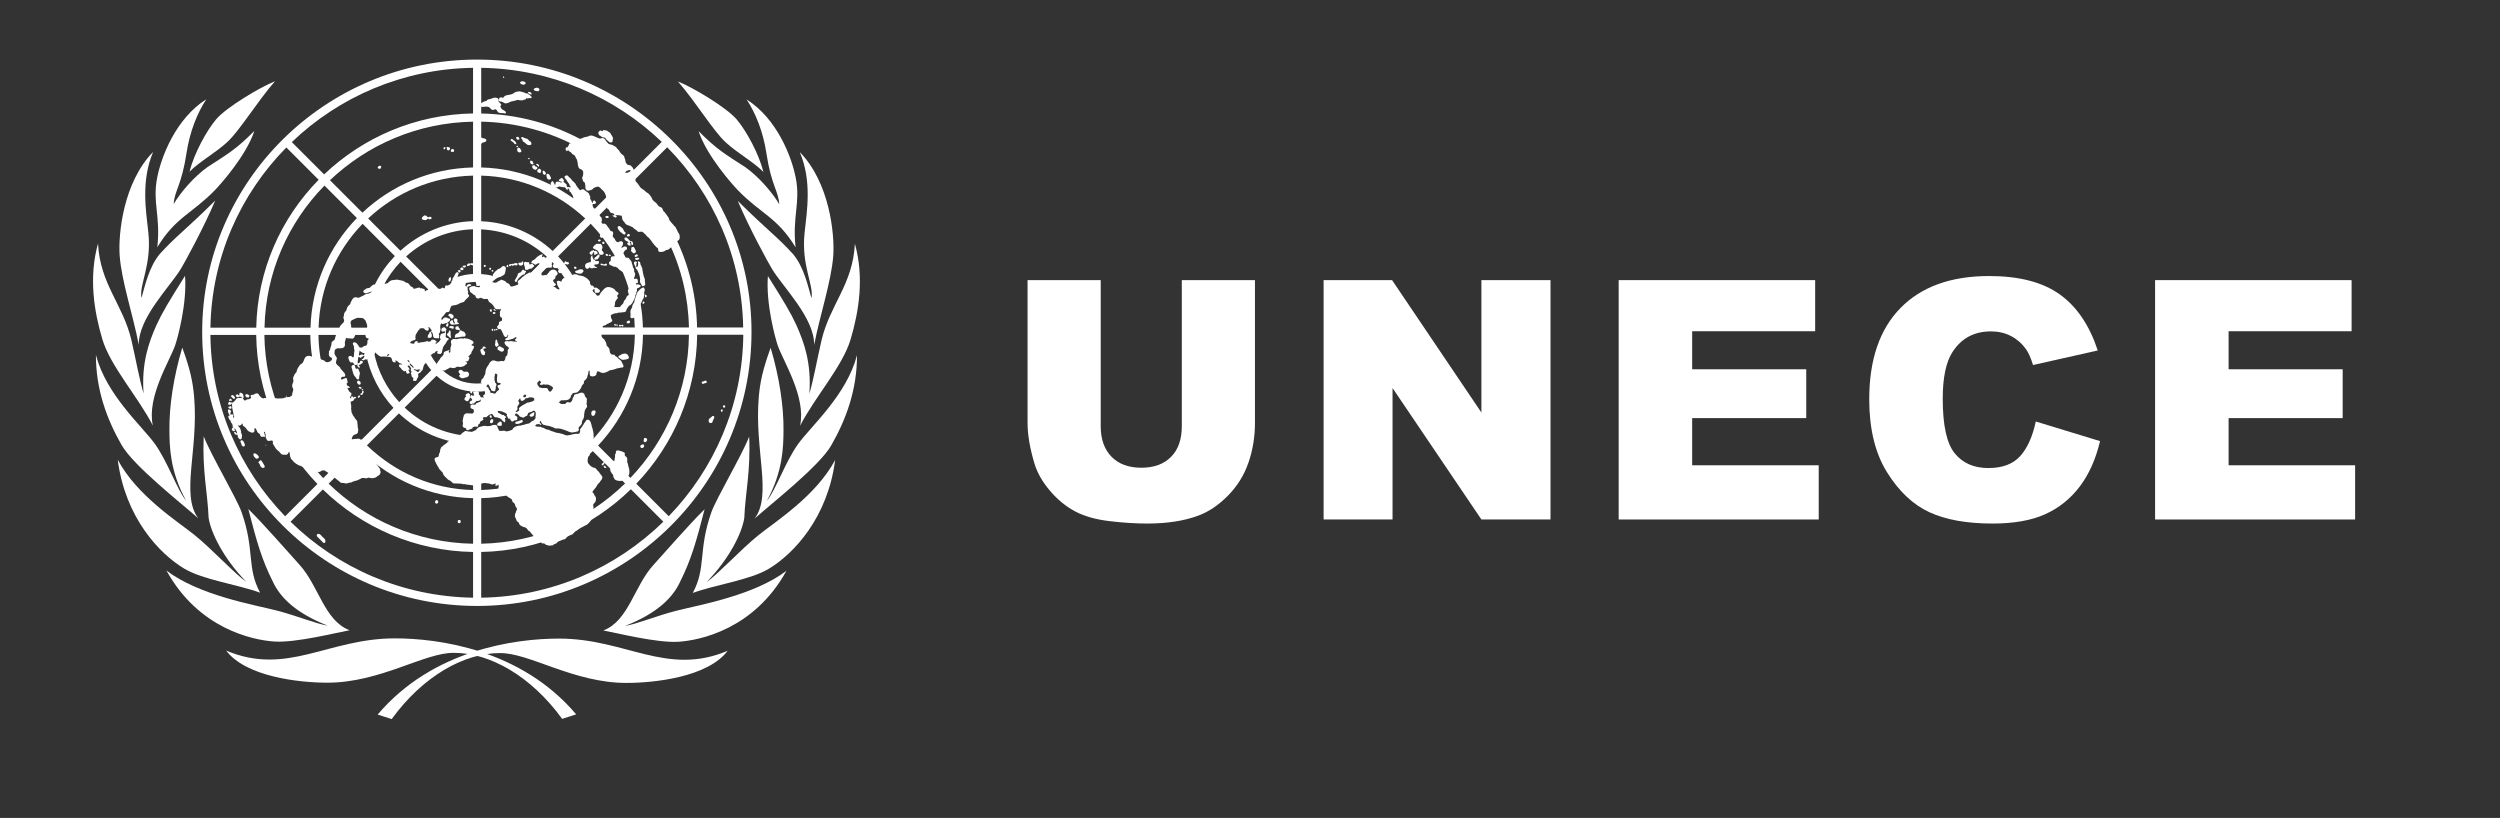 <?xml version="1.0" encoding="UTF-8"?>
<svg id="Layer_1" data-name="Layer 1" xmlns="http://www.w3.org/2000/svg" version="1.1" viewBox="0 0 137.992 45.148">
  <rect x="0" y="0" width="137.992" height="45.148" fill="#333333" stroke="none"/>
  <defs>
    <style>
      .cls-1 {
        fill: none;
      }

      .cls-1, .cls-2 {
        stroke-width: 0px;
      }

      .cls-2 {
        fill: #fff;
      }
    </style>
  </defs>
  <path class="cls-2" d="M65.232,15.462h4.038v7.872c0,.78-.121,1.517-.362,2.21-.241.694-.62,1.3-1.135,1.82-.515.519-1.055.884-1.621,1.093-.786.295-1.73.441-2.832.441-.637,0-1.333-.044-2.086-.134-.754-.09-1.383-.269-1.889-.536-.507-.267-.97-.647-1.389-1.14-.42-.491-.708-.999-.863-1.521-.25-.841-.375-1.586-.375-2.233v-7.872h4.038v8.058c0,.722.198,1.283.595,1.689.395.406.945.608,1.648.608.696,0,1.243-.2,1.639-.599.396-.399.594-.964.594-1.698v-8.058Z"/>
  <polygon class="cls-2" points="73.059 15.462 76.838 15.462 81.769 22.771 81.769 15.462 85.583 15.462 85.583 28.674 81.769 28.674 76.864 21.419 76.864 28.674 73.059 28.674 73.059 15.462"/>
  <polygon class="cls-2" points="89.346 15.462 100.191 15.462 100.191 18.283 93.402 18.283 93.402 20.383 99.699 20.383 99.699 23.078 93.402 23.078 93.402 25.682 100.387 25.682 100.387 28.674 89.346 28.674 89.346 15.462"/>
  <path class="cls-2" d="M112.369,23.266l3.547,1.082c-.239,1.003-.615,1.841-1.126,2.514-.513.673-1.148,1.181-1.907,1.523-.76.342-1.726.513-2.899.513-1.424,0-2.586-.208-3.489-.626-.902-.417-1.681-1.151-2.335-2.201-.656-1.051-.984-2.395-.984-4.035,0-2.186.577-3.865,1.729-5.039,1.153-1.174,2.783-1.761,4.891-1.761,1.65,0,2.946.337,3.891,1.009.943.674,1.644,1.707,2.103,3.1l-3.573.803c-.125-.403-.257-.697-.393-.883-.227-.313-.503-.553-.831-.721-.327-.169-.694-.253-1.099-.253-.917,0-1.62.373-2.108,1.117-.369.552-.553,1.419-.553,2.601,0,1.464.219,2.468.66,3.01.441.544,1.06.815,1.858.815.774,0,1.36-.219,1.756-.657.396-.439.683-1.076.862-1.911"/>
  <polygon class="cls-2" points="118.954 15.462 129.8 15.462 129.8 18.283 123.011 18.283 123.011 20.383 129.308 20.383 129.308 23.078 123.011 23.078 123.011 25.682 129.995 25.682 129.995 28.674 118.954 28.674 118.954 15.462"/>
  <rect class="cls-1" x="54.084" y="14.847" width="75.911" height="15.675"/>
  <g>
    <path class="cls-2" d="M26.514,5.901l.037-.012c.093.02.198.008.291-.008.086.012.187.02.233.113.043.046.093.093.163.07.048-.016.094-.043.144-.024.066.063.078.175.182.187l.144.02c.067-.016.125.023.191.015.035-.019.027-.054.019-.082-.039-.066-.112-.082-.167-.124-.082-.023-.086-.109-.128-.163,0-.02-.004-.035.008-.051.015-.019.019-.047.034-.066.008-.07-.094-.059-.094-.129-.054-.011-.054-.066-.065-.105,0-.004,0-.012.008-.016.012.016.016.039.043.047.008.038.055.019.078.038.125-.015.187.114.304.094.093-.012.179-.05.256-.097.117-.031.242-.043.346-.09.035-.003.09-.011.121.016.089.004.186.02.26-.027.043,0,.078-.028.118-.039.015-.015-.016-.054.015-.058.019,0,.027.015.035.026l.152-.023c.039.012.085,0,.116-.027-.007-.066-.093-.078-.104-.136-.031-.043-.101-.02-.112-.082-.059,0-.098-.027-.156-.027-.027-.023-.062-.039-.093-.054-.082.004-.14-.047-.218-.047-.07.02-.14.008-.202.035-.046.027-.101.039-.135.082-.109.058-.233.081-.362.097-.073.016-.155.059-.19.128-.047.05-.094-.035-.152-.008-.031.008-.07.023-.078.058-.008.027-.023.058-.047.074-.02-.016-.008-.047-.015-.062-.035-.054-.101-.039-.153-.054-.132-.016-.229.089-.362.089-.047.012-.105.032-.117.086-.034.035-.089-.004-.124.035l-.035.008c-.051.023-.118.093-.181.085l-.008.207Z"/>
    <path class="cls-2" d="M27.835,4.263c0,.016-.008.031-.024.039-.027.004-.039-.027-.051-.047,0-.015.011-.034.028-.039.019.005.034.028.047.047Z"/>
    <path class="cls-2" d="M29.01,4.582c.003.035-.016.062-.043.074-.079.043-.175.008-.238-.043-.012-.027-.031-.054-.012-.082.059-.062.156-.051.226-.02.031.012.074.031.066.07Z"/>
    <path class="cls-2" d="M29.768,4.913c.004.023.019.054-.004.077-.054.086-.167.031-.241.016-.019-.028-.066-.031-.066-.074.023-.058.101-.074.155-.094.059.008.122.016.156.074Z"/>
    <path class="cls-2" d="M29.339,5.153c-.004.027.012.047,0,.07-.058.008-.097-.058-.159-.054-.023-.023-.043-.047-.031-.082.027-.023.07-.02.101-.012.035.02.066.047.089.078Z"/>
    <path class="cls-2" d="M33.548,7.242c.051.05.14.066.163.144.005.051.062.078.078.124.019.059.067.112.044.178-.047.047.019.137-.062.163-.114.055-.187-.062-.266-.116-.054-.043-.081-.14-.163-.148-.093.015-.159-.059-.229-.105h-.019c-.039-.046-.079-.101-.066-.167.011-.05.058-.074.093-.109.058-.023.086.051.136.035.023-.015.031-.047.047-.066.082.027.179.004.245.066Z"/>
    <path class="cls-2" d="M28.64,7.589c.012.035.034.07.031.109-.047.011-.113.035-.148-.015-.022-.031-.046-.07-.027-.109.024-.023.058-.027.089-.02.019.011.051.011.055.035Z"/>
    <path class="cls-2" d="M29.056,7.651c.101.007.121.124.214.155.043.043.082.105.055.171-.048.046-.121.031-.183.031-.043-.019-.074-.058-.117-.082-.035-.047-.089-.082-.144-.109-.02-.011-.02-.031-.023-.05-.035-.039-.031-.093-.082-.121-.02-.019,0-.043,0-.066.062-.047.117.012.167.035l.112.035Z"/>
    <path class="cls-2" d="M28.348,7.744c.078.015.105.101.153.152.011.035-.016.043-.035.058-.094.031-.094-.097-.167-.117-.035-.047-.129-.059-.113-.128.02-.015.027-.031.047-.038.055-.008.078.05.117.073Z"/>
    <path class="cls-2" d="M28.593,8.074c.009.02-.003.043-.023.051-.016.004-.035-.003-.05-.012-.012-.011-.024-.034-.012-.05.02-.028.07-.019.085.011Z"/>
    <path class="cls-2" d="M24.836,8.156c.031.051-.023.09-.039.137-.043.02-.093,0-.124-.031-.012-.043-.016-.094-.024-.14.027-.039.066.011.101.003.031,0,.062.004.086.031Z"/>
    <path class="cls-2" d="M24.587,8.149c-.004.035-.012.082-.047.093-.039,0-.062-.024-.062-.059.004-.023.015-.047.031-.059.027-.003.066-.003.078.024Z"/>
    <path class="cls-2" d="M28.729,8.23c.012.043.062.074.047.128-.008.039-.054.047-.09.059-.047-.008-.094-.023-.121-.067-.038-.046-.004-.089-.012-.144.016-.02.023-.058.058-.054.051-.004.094.031.117.078Z"/>
    <path class="cls-2" d="M25.066,8.281c0,.035.007.073-.024.089-.05.028-.113.024-.155-.011-.008-.046.008-.109.059-.14.039-.007.074.024.105.039l.016.024Z"/>
    <path class="cls-2" d="M29.223,8.79c-.028.023-.047-.024-.074-.02-.008-.004-.012-.011-.012-.024.012-.004.035,0,.035-.023.02,0,.039-.011.054-.004.016.023-.008.043-.004.07Z"/>
    <path class="cls-2" d="M29.417,8.907c.023.023-.023.039-.004.066.015.015.035.023.038.042-.008.02-.008.051-.035.054-.043.012-.09,0-.117-.035-.035-.035-.047-.082-.038-.137.004-.015.027-.027.043-.035.043,0,.062.059.112.043Z"/>
    <path class="cls-2" d="M29.744,9.101c.011.023.023.059.004.082-.004.016-.023.016-.035.016l-.112-.117c-.009-.015-.005-.035.016-.043.05-.004.085.034.128.062Z"/>
    <path class="cls-2" d="M29.55,9.191c.035-.008.062.015.09.035.004.024.038.043.019.07-.019.035-.058.059-.097.078-.07-.012-.155-.051-.179-.129.005-.031-.019-.054-.004-.081.016-.023.043-.035.066-.047.031.043.031-.031.062,0,.019.023.008.062.043.074Z"/>
    <path class="cls-2" d="M21.029,9.175c.047.039-.02.07-.008.117-.043.039-.105.023-.152,0-.023-.012-.023-.039-.015-.059.015-.046.062-.082.109-.085.027-.004.046.012.066.027Z"/>
    <path class="cls-2" d="M29.877,9.408c-.012.05-.012.121-.07.14-.066,0-.128-.035-.159-.097-.004-.039.019-.075.051-.101.026-.012.057-.059.093-.035.034.023.07.05.086.093Z"/>
    <path class="cls-2" d="M30.09,9.475c-.008.008-.016.023-.004.035.012.035.066-.004.054.047-.008.039-.02.077-.066.09-.043.007-.07-.024-.101-.047-.012-.05-.027-.109-.012-.163.007-.011.023-.011.031-.019.038.008.07.031.097.058Z"/>
    <path class="cls-2" d="M30.34,9.669c.011.046.046.078.069.124.004.031.012.078-.023.098-.023.023-.058.019-.093.023-.031-.011-.074-.023-.09-.059,0-.034-.034-.058-.027-.093-.023-.031-.004-.062-.015-.098.003-.031.011-.054.038-.078.051.02.116.015.14.082Z"/>
    <path class="cls-2" d="M26.583,7.58c.031.066.105.051.167.063.011.015.031.019.051.027.047.015.039.058.043.097-.034.085-.132.085-.21.105l-.07.07-.152-.213.171-.148Z"/>
    <path class="cls-2" d="M34.808,9.424c.004.02-.019.02-.024.035-.073.058-.166.086-.263.086-.02-.047.043-.086.07-.113.054-.031.12-.031.179-.047.011.015.039.015.039.039ZM31.393,7.95c.051.07-.059.101-.05.167-.012.024-.043,0-.066.008-.044.012-.051.055-.055.093-.02.051.028.082.05.117.012.015.035.004.048,0,.015-.02.015-.051.031-.07.019.016.027.039.031.062.047.043.104.054.148.098.038.073.108.113.179.144.069.062.054.163.128.218.016.078.047.155.055.237-.012.086.031.152.047.226.031.077.112.077.167.116.019.031.066.039.066.078.038.015.004.058.019.085.004.066-.004.136-.019.199-.05.031-.027.089-.034.136.034.047.027.113.062.16.055.019.089.066.092.124-.011.023.012.043.016.066.016.082-.031.191.051.253.012.039.05.05.082.062.094-.024.195-.024.269-.089l.058-.063c.093-.031.19-.112.295-.058.039.038.101.058.116.109.114.086.218.199.246.334.023.035.038.066.03.109l.058.641c.094.02.122.124.163.194.056.074.164.035.211.109.016.015.035.034.031.058-.028.02-.07.023-.101.008-.012.008-.012.028-.004.035.05.043.105.082.171.093.023-.004.043-.019.058-.043.004-.028-.023-.043-.043-.062-.015-.005-.027-.008-.038-.019.007-.024.035,0,.05-.008.097-.016.183.023.276.019.043.035.051.09.055.144-.012.124.117.187.167.292.067.097.183.1.281.148.065.047.163.05.205.14.059.046.144.066.179.14.031.008.051.051.09.035.058.031.108-.035.171-.004.073.024.121.097.182.144.043.031.059.085.105.112,0,.039.043.023.055.051.094.066.14.171.214.256.023.039.047.085.085.109.031.07.109.113.152.178.039.016.062.059.098.082.004.059-.008.137.05.171.086.043.171-.011.257-.008.059-.02.097-.078.159-.089.062.004.109-.024.157-.063l.423-.416c.019-.035.066-.031.086-.066.051-.039.062-.097.058-.16.012-.105-.024-.186-.086-.26-.004-.023-.019-.039-.031-.059-.011-.074-.073-.128-.093-.202-.019-.066-.101-.085-.129-.152-.038-.043-.078-.085-.12-.133-.062-.074-.137-.144-.137-.245-.042-.078-.112-.14-.147-.221-.059-.035-.062-.114-.129-.14-.073-.066-.051-.179-.147-.23-.078-.027-.168-.073-.203-.155-.038-.023-.047-.07-.082-.101-.074-.043-.144-.104-.195-.171-.034-.109-.105-.206-.182-.296-.055-.074-.148-.093-.206-.159-.082-.086-.183-.132-.273-.21-.086-.113-.147-.245-.268-.342l-.109-.681c-.007.004-.015.008-.023.004,0-.027-.008-.059-.027-.082-.058-.039-.082-.113-.144-.132-.066-.031-.158,0-.198-.089-.016-.039-.058-.051-.058-.098-.016-.07-.008-.148-.055-.206.004-.042-.03-.07-.024-.116-.104-.082-.229-.175-.275-.3-.055-.066-.133-.121-.164-.195-.093-.058-.187-.116-.291-.147-.066.004-.121-.024-.163-.07-.059-.062-.125-.132-.16-.214-.059-.054-.129-.093-.21-.059-.078.043-.151-.012-.222-.035-.143-.055-.299-.168-.459-.089-.104.07-.251.031-.353.116-.035.039-.105-.015-.126.047,0,.011-.015.023-.027.031l-.607.245Z"/>
    <path class="cls-2" d="M23.63,11.999c.016.004.016-.019.035-.019.027-.027.058,0,.089-.016.034,0,.046.035.07.051.008.027-.008.047-.024.066-.038.023-.089.035-.132.015-.015-.008-.015-.034-.039-.034-.023.034-.066.023-.081.066-.035.039-.094.011-.14.016-.032,0-.047-.023-.078-.02-.023-.023-.05-.047-.054-.078.02-.066.085-.109.136-.148.055-.016.117-.004.16.047.008.028.035.044.058.055Z"/>
    <path class="cls-2" d="M33.583,11.937c.016.02.023.043.011.066-.03.047-.104.035-.147.023-.012-.027-.047-.043-.035-.073.043-.046.12-.043.171-.015Z"/>
    <path class="cls-2" d="M31.354,14.605c0-.047.082-.039.055-.094-.055-.085-.179-.019-.218-.116l-.062.173.226.037Z"/>
    <path class="cls-2" d="M34.356,12.594c.055.05.059.121.098.179.019.031.093.043.07.093.007.034-.019.054-.03.082-.059.008-.102-.039-.148-.062-.023-.027-.047-.058-.082-.062-.074-.074-.156-.156-.175-.261,0-.027.012-.059.043-.073.019-.02.058-.012.085-.008.048.031.086.085.14.113Z"/>
    <path class="cls-2" d="M34.633,12.889c-.004.004-.011,0-.015,0-.005-.004-.005-.012.004-.012.008,0,.011.004.011.012Z"/>
    <path class="cls-2" d="M34.754,12.944c.011.023.011.058.004.081-.027.023-.063.027-.097.031-.023-.012-.062-.024-.062-.055-.003-.035.043-.039.051-.07.031-.031.082-.023.105.012Z"/>
    <path class="cls-2" d="M34.757,13.274c.008.02.027.047.051.047.018-.004.046-.024.062-.004.015.027.046.02.054.047.016.043.027.093.016.14-.016.019-.039.027-.066.023-.051-.047-.004-.132-.066-.175-.019,0-.035.011-.047.031-.008.043.078.062.043.109.008.016.008.035.008.058-.039.035-.073-.011-.118-.011-.034-.024-.062-.054-.073-.089-.009-.027.011-.047.035-.054.011-.004.031.004.038-.016-.015-.039-.057-.039-.085-.066-.059-.008-.109-.059-.136-.101,0-.031-.015-.054.004-.082.038-.027.086-.035.128-.011l.152.155Z"/>
    <path class="cls-2" d="M33.151,13.24c.008.015.012.043,0,.058-.023.02-.047.035-.078.035-.023-.012-.059-.016-.071-.047,0-.034.04-.05.059-.07.031-.004.066.005.089.024Z"/>
    <path class="cls-2" d="M33.365,13.387c.005.02.008.047-.012.063-.027.008-.058.031-.086.011-.019-.015-.035-.038-.035-.062.012-.027.035-.059.066-.059.028.008.059.016.066.047Z"/>
    <path class="cls-2" d="M33.159,13.461c.055.055.101.121.094.203.004.055-.051.086-.035.144.038.07.143.12.092.211-.054.058-.144.058-.214.031-.027-.02-.031-.054-.034-.086-.038-.05-.047-.132-.12-.152-.059-.027-.113-.074-.183-.089-.015-.027-.046-.066-.015-.098.02-.031.051-.046.062-.077.051-.028.09-.09.148-.09.07.011.132-.008.206.003Z"/>
    <path class="cls-2" d="M34.991,13.644c.016.028.03.059.05.086.009.062.083.105.059.175-.043.035-.066.097-.128.078-.048-.008-.059-.066-.101-.078-.005-.027-.047-.043-.039-.078.011-.043.023-.093.011-.136,0-.023.023-.043.038-.054.035-.008.083-.02.109.007Z"/>
    <path class="cls-2" d="M32.782,13.819c.008.012.008.028.019.039.031-.02.074-.015.105-.004.027.023.051.043.074.07-.003.039.019.085-.027.101-.066-.023-.089.059-.148.051-.015-.047,0-.101-.011-.148l-.024-.019c-.069.039-.057.214-.17.136-.027,0-.032-.027-.05-.043,0-.023-.013-.054,0-.074.046-.05.1-.097.167-.104.016-.016.023-.028.043-.023-.004.023.011.019.023.019Z"/>
    <path class="cls-2" d="M33.548,14.041c.009.019.035.039.02.062-.031.027-.075.031-.109.012-.019-.016-.031-.039-.034-.063,0-.019.015-.034.03-.034.035-.012.066.003.093.023Z"/>
    <path class="cls-2" d="M35.209,14.099c.012.034-.035.039-.051.066-.043-.007-.078.039-.112.004-.012-.016-.039-.039-.016-.059.046-.023.082-.086.137-.074l.042.062Z"/>
    <path class="cls-2" d="M33.078,14.064c.038.035.004.078.004.12-.047.044-.062.113-.12.133-.043-.012-.075.027-.121.02-.011-.032-.043-.059-.031-.093.016-.039.055-.039.078-.063l.137-.136c.019,0,.038.012.054.02Z"/>
    <path class="cls-2" d="M33.711,14.091c.009.043-.035.043-.066.043-.023-.004-.039-.023-.058-.043.012-.027.043-.027.066-.039.022,0,.054.012.058.039Z"/>
    <path class="cls-2" d="M32.708,14.119c-.031.065.027.124.046.186.024.016.047.035.075.032.011.031.022.07.062.074.047-.016.097,0,.144.004.055.027.012.074.019.116l-.058.051c-.054.008-.105.031-.159.008-.031.016-.027.047-.031.073.027.043.07.055.105.086.011-.004.023-.008.035,0,.008.008.012.02.004.031-.047.034-.101-.008-.155.004-.062.02-.129.043-.191.016-.019-.016-.035-.047-.066-.039-.023.039-.062.059-.097.078-.043.007-.07-.02-.105-.035-.054-.047-.031-.124-.035-.187.051-.121.191-.124.296-.155.054-.059,0-.125.008-.195-.008-.05.028-.089.034-.14.016-.008.024-.027.044-.027.015,0,.027.004.027.019Z"/>
    <path class="cls-2" d="M35.283,14.274c0,.047-.059.039-.086.07-.043-.023-.078.028-.117-.011-.023-.023-.015-.059-.011-.09.043-.027.093.016.135-.02.035,0,.07.012.079.051Z"/>
    <path class="cls-2" d="M35.329,14.476c.004.051.031.09.031.144.051.05.047.121.086.175.027.125.031.245.067.366.011.093.065.175.082.269-.009.078.011.152.019.221l-.004.078c-.028.067-.097.039-.136.07-.055-.004-.047-.07-.082-.101-.011-.035-.038-.07-.058-.105-.004-.047-.023-.101,0-.148-.004-.175-.058-.33-.132-.479-.012-.062-.073-.097-.109-.152-.012-.07-.023-.128-.07-.186-.023-.047-.049-.117-.018-.167.023-.035.073-.02.101-.024.019.012.05.016.058.043-.074.055-.012.133-.047.199.008.027-.004.054.023.066.066,0,.055-.074.079-.117,0-.059.015-.124-.02-.175,0-.011.007-.024.02-.031.038.007.085.02.112.054Z"/>
    <path class="cls-2" d="M28.877,14.437c.015.035-.012.074.004.113.004.039-.027.07-.058.089-.035.027-.086.019-.129.016-.042-.008-.047-.055-.082-.074-.008-.012-.008-.035,0-.051.051-.082.164.028.191-.074.023-.02.046-.043.074-.02Z"/>
    <path class="cls-2" d="M29.082,14.476c.035,0,.105-.027.125.023.016.035-.012.09.039.101.055,0,.09-.07.148-.031.023.031.047.066.082.078.015.011.011.031.008.042-.04.059-.102.09-.148.136-.035-.012-.066.024-.101.012-.051-.005-.073.05-.121.058-.046.008-.112.004-.139-.039.004-.054.007-.124-.031-.171-.004-.062-.043-.132-.008-.191-.005-.035.031-.031.05-.043.034,0,.066.012.097.023Z"/>
    <path class="cls-2" d="M28.573,14.569c.004.035-.023.062-.051.082-.038.012-.073,0-.101-.026-.051.011-.097.065-.159.034-.019-.003-.051-.054-.066-.008,0,.02-.008.035-.023.043h-.051c-.012-.027-.051-.046-.035-.081.019-.023.055-.012.074-.035.066.016.121-.031.186-.019.059-.024.129-.062.195-.024.016.008.027.02.031.035Z"/>
    <path class="cls-2" d="M26.1,14.663c-.015-.054-.09,0-.108-.066-.035.004-.047.046-.074.059-.043.007-.074.034-.113.027-.015-.008-.046-.016-.035-.043.023-.031.031-.066.07-.089.035-.023.078.008.113-.008.046.019.082-.043.121-.012l.113.038-.086.094Z"/>
    <path class="cls-2" d="M30.736,14.799c-.075-.008-.152.015-.202-.055.008-.035-.055-.051-.027-.086l.111-.178.174.162-.056.156Z"/>
    <path class="cls-2" d="M31.039,15.06c-.043-.004-.082-.004-.116.019-.051,0-.094-.042-.117-.085-.012-.031.012-.062.023-.09l.163-.036.047.192Z"/>
    <path class="cls-2" d="M33.35,14.589c.023-.008.05-.008.062-.031.019,0,.055-.015.07.008.039.02.005.062,0,.09-.047.027-.093-.005-.144,0-.058-.02-.136.003-.186-.039-.008-.016-.008-.039.005-.055.019-.031.055-.007.082-.003.027.031.07.023.112.031Z"/>
    <path class="cls-2" d="M28.052,14.663c.008.024.004.055-.011.074-.019.015-.043.011-.062.004-.039-.023-.012-.054-.008-.082.012-.019.031-.066.058-.027l.023.031Z"/>
    <path class="cls-2" d="M26.815,14.655c.004.034-.012.069-.043.085-.035.008-.051-.031-.07-.047-.012-.027.008-.046.019-.066.032-.016.074-.003.094.028Z"/>
    <path class="cls-2" d="M25.723,14.651c-.02.012-.003.035-.003.051-.028.016-.031.066-.067.066-.047-.004-.097-.008-.121-.05-.004-.02.012-.031.024-.043.015-.004.039,0,.05-.016.043.004.086.016.113-.023.008,0,.008.012.003.015Z"/>
    <path class="cls-2" d="M32.179,14.663c-.004.008-.004.012-.008.02-.012,0-.012-.02-.008-.027.008-.008.019-.005.016.007Z"/>
    <path class="cls-2" d="M31.81,14.752c.004.016.022.035.011.055-.011.039-.05.031-.082.031-.027-.005-.043-.031-.059-.047,0-.027.009-.058.035-.07.035-.015.066.008.094.031Z"/>
    <path class="cls-2" d="M25.556,14.803c.015.004.031.023.035.043-.008.035-.035.062-.07.07-.035.004-.07-.008-.101-.027-.015-.019-.015-.05-.011-.074.011-.023.035-.046.058-.05.035.004.078-.004.09.039Z"/>
    <path class="cls-2" d="M27.107,14.811c.005.019-.007.043-.011.062-.011.02-.035.023-.051.016-.02.004-.034-.019-.042-.035-.005-.031.003-.059.022-.073.028.007.075-.016.082.031Z"/>
    <path class="cls-2" d="M32.179,14.896c.027.027.03.066.02.098-.005.019-.024.031-.04.039-.031.027-.054.077-.101.07-.101.012-.178-.024-.272-.039-.027-.016-.027-.043-.039-.066-.005-.035.031-.054.062-.062.062,0,.113-.028.163-.066.07-.005.151-.024.206.027Z"/>
    <path class="cls-2" d="M28.986,14.935c.02.004.039.019.047.039.012.043-.043.066-.047.105-.019.024-.023.062-.055.07-.078-.004-.128.062-.186.098-.062.07-.163.132-.191.225,0,.039-.034.062-.051.09-.034.012-.062-.012-.082-.039-.019-.023.004-.055.008-.078.02-.016.023-.039.035-.059.043-.082.105-.151.117-.245.011-.113.147-.054.19-.152.039-.035.051-.108.113-.105.027.027.058.062.101.051Z"/>
    <path class="cls-2" d="M25.427,14.966c-.008.031-.015.067-.051.074-.02.008-.039-.003-.054-.015-.008-.035-.067-.047-.047-.089.016-.028.051-.016.07-.039.035.011.074.027.082.07Z"/>
    <path class="cls-2" d="M27.228,14.935c.011.016.004.035-.004.05-.024.016-.047.016-.07,0-.016-.011-.035-.034-.019-.054.011-.016.019-.028.038-.028s.043.012.054.031Z"/>
    <path class="cls-2" d="M24.895,15.328c-.012.046.011.101-.02.14,0,.032-.019.047-.035.066-.015.012-.038.015-.058.008-.024-.016-.016-.043-.028-.062.008-.07.016-.145.089-.176.015.004.043,0,.051.024Z"/>
    <path class="cls-2" d="M22.778,16.004c.066.086.167.008.253.031.012-.054.077-.027.105-.066.011-.005.016.007.02.02.008.034-.015.058-.043.073-.043.012-.093.008-.124.043-.055-.004-.101.02-.152.008-.035-.055-.137-.047-.125-.124.032-.016.055-.047.094-.035l-.028.05Z"/>
    <path class="cls-2" d="M35.695,16.316c0,.031.004.07-.023.089-.012.008-.031.008-.047.004-.03-.031-.023-.073-.03-.112.011-.012.011-.031.03-.035.043-.011.047.039.07.055Z"/>
    <path class="cls-2" d="M35.562,16.669c.016.024.012.047,0,.07-.015.016-.03.031-.05.027-.02,0-.04-.008-.051-.02-.008-.035.019-.066.027-.097.024-.016.066-.008.074.019Z"/>
    <path class="cls-2" d="M27.352,17.113c.012.008.012.031.005.039-.039.023-.075-.031-.109-.043-.008-.012-.008-.035.004-.047.047-.054.062.039.101.05Z"/>
    <path class="cls-2" d="M27.154,17.113c.011.02-.012.031-.016.043,0,.024-.003.047-.023.059-.027-.008-.058-.011-.066-.043,0-.023-.024-.043-.012-.07.016-.028.047-.035.074-.035l.043.047Z"/>
    <path class="cls-2" d="M27.344,17.242c.024.023-.011.046-.011.07-.031.023-.065.023-.101.015-.012-.007-.027-.015-.031-.027-.004-.027.008-.046.019-.07.043-.038.079.024.124.013Z"/>
    <path class="cls-2" d="M25.019,17.405c.023.039.027.089.003.128-.023.024-.054.066-.093.055-.097-.02-.09-.152-.186-.164-.004-.012-.012-.023-.004-.035.039-.011.039-.059.074-.077.082,0,.155.035.206.093Z"/>
    <path class="cls-2" d="M25.249,17.638c.023.054-.035.101-.005.151.023.019.066.024.082.055.016.074-.07.031-.097.059-.101-.008-.199.031-.303.012-.047-.012-.074-.051-.098-.093-.004-.067.043-.117.101-.144.019-.007.035-.007.055,0,.038.031-.004.086.043.113.003.027.015.055.039.07.023.004.035-.015.038-.035-.007-.016.005-.051-.027-.047-.016-.015.004-.027,0-.043-.004-.031-.055-.054-.035-.089.016-.023.035-.066.075-.066.058-.015.101.024.133.059Z"/>
    <path class="cls-2" d="M34.773,17.739c.004.027.004.063-.023.082-.035.035-.09.035-.137.019-.018-.015-.018-.038-.027-.058.024-.05.078-.086.136-.086.031-.008.039.023.051.043Z"/>
    <path class="cls-2" d="M24.436,17.755c-.008.023-.011.051-.031.062-.024,0-.012-.027-.019-.039,0-.019.007-.034.019-.05.02,0,.023.019.031.027Z"/>
    <path class="cls-2" d="M24.751,17.856c.02.035-.012.066-.019.098,0,.019.023.054-.005.062-.023.02-.054.004-.082.007-.015-.015-.043-.038-.023-.062.027-.043.023-.101.074-.124.024-.003.039.008.055.02Z"/>
    <path class="cls-2" d="M33.996,17.961c.003.016-.017.016-.028.024-.028.003-.043-.012-.058-.035.004-.019-.02-.046.004-.062.023.004.043-.023.062-.008l.02.082Z"/>
    <path class="cls-2" d="M34.088,17.926c0,.027.012.065-.019.085-.016,0-.027-.011-.031-.023-.008-.027-.035-.05-.008-.078.02-.027.047-.004.058.016Z"/>
    <path class="cls-2" d="M34.412,17.957c-.016.019,0,.062-.035.066-.05.024-.093-.093-.125,0-.016.012-.047.004-.062-.004-.02-.015-.008-.043-.024-.062-.004-.039.044-.02.063-.028.019.004.034.024.051.035.018-.024.05-.039.082-.039.018.003.043.007.05.031Z"/>
    <path class="cls-2" d="M25.034,18.016c.024.038.012.089-.007.125-.062.034-.101-.035-.16-.031-.035-.011-.082-.02-.085-.066.031-.031.077-.035.113-.051.043.02.101.005.14.024Z"/>
    <path class="cls-2" d="M25.314,18.035c-.011.058.051.085.078.124,0,.023-.031.051-.008.074.043.027.113-.012.136.047.035.027.082.012.109.047.035.062.109.124.059.206-.004.016-.024.039-.043.047-.063.004-.128-.008-.182.016-.044-.012-.09,0-.125.027-.07-.02-.144.008-.21.024-.051-.032-.004-.086-.011-.132.011-.055.062-.075.105-.109.031,0,.066-.004.086-.035.008-.05.082-.066.062-.124.004-.015-.007-.027-.02-.031-.069,0-.144-.004-.202-.043-.02-.035-.008-.078-.008-.117.031-.05.101-.046.155-.043l.02.024Z"/>
    <path class="cls-2" d="M27.217,18.163c.008.031.022.055.008.081-.016.016-.035.023-.055.02-.019-.004-.027-.027-.034-.043-.005-.031.011-.062.038-.074.015.004.043-.007.043.016Z"/>
    <path class="cls-2" d="M27.461,18.182c0,.023-.011.043-.035.051-.031,0-.05-.043-.082-.023.005.015,0,.034-.015.039-.031.004-.059-.004-.07-.031.004-.019.02-.039.039-.055.023,0,.034.023.054.031.016-.043.101-.077.109-.012Z"/>
    <path class="cls-2" d="M24.871,18.292c.012.089-.015.186.016.268.004.035-.004.074-.004.105h-.024c-.051-.062-.124-.108-.179-.164.004-.027-.02-.054-.005-.082.063.005.067-.069.098-.105.004-.031.02-.062.039-.085.027.012.034.046.058.062Z"/>
    <path class="cls-2" d="M27.469,18.903c.027.042.034.089.058.132-.008.054-.066.066-.101.105-.058.016-.062-.047-.097-.07.004-.039-.023-.082.008-.112-.008-.07.012-.124.02-.187.007-.016.027-.019.043-.027.062.023.034.112.07.16Z"/>
    <path class="cls-2" d="M27.675,19.167c.051.012.101.035.132.082.031.035,0,.077-.008.113-.02.034-.054.034-.082.05-.093,0-.159-.055-.229-.105-.035-.027-.035-.082-.023-.12.031-.024.047-.058.086-.07.05-.012.085.023.124.05Z"/>
    <path class="cls-2" d="M26.785,19.155c.012.023.047.042.027.073-.039.015-.078.011-.113.008-.031.038-.012.089.012.124.023.027.074.058.066.097-.004.059-.004.125-.062.148-.031.003-.07,0-.097-.023-.066-.067-.09-.156-.105-.245.008-.035.019-.066.058-.078.019-.011.047,0,.059-.023-.004-.047.016-.086.05-.109.039-.008.079.008.105.028Z"/>
    <path class="cls-2" d="M34.648,19.578c.031.062.082.132.055.203-.09.074-.209.059-.319.081-.07-.003-.132-.046-.182-.089-.035-.004-.051-.05-.07-.073-.008-.051.043-.059.07-.082.039.004.047-.042.082-.042.051-.047.116-.047.179-.055.069-.031.128.028.186.059Z"/>
    <path class="cls-2" d="M19.566,20.158c.059.058.027.152.089.202.043-.004.093-.039.129.008.015.085.073.147.081.233-.004.089-.05.171-.039.265.004.031-.023.05-.034.077-.043.008-.075-.011-.105-.027-.031-.082-.117-.14-.156-.222-.008-.016-.012-.039-.028-.059-.003-.058-.042-.105-.046-.167-.02-.024-.004-.059-.02-.086-.008-.054-.05-.101-.031-.159.011-.039.043-.07.082-.078.023.008.059-.008.078.012Z"/>
    <path class="cls-2" d="M25.56,20.493c.078.059.171-.008.253.035.035.027.066.066.082.105.004.074-.028.14-.093.178-.039.024-.089.02-.128.031-.073.039-.186.059-.257,0-.031-.035-.082-.062-.078-.116.024-.023.07-.035.058-.082l-.062-.054c-.011-.044-.043-.094-.004-.137.019-.012.043-.02.062-.039.066-.004.128.019.167.078Z"/>
    <path class="cls-2" d="M26.33,20.446h.012-.012Z"/>
    <path class="cls-2" d="M19.897,21.084c.015.02,0,.043.015.062,0,.035-.015.074-.054.082-.031.016-.054-.008-.082-.012-.012-.035-.05-.039-.062-.074,0-.035-.012-.062.004-.098.024-.027.055-.039.089-.035.039.02.054.054.09.074Z"/>
    <path class="cls-2" d="M39.008,21.061c.012.015.008.039-.003.054-.035.047-.105.02-.145.059-.031.008-.073.02-.1,0-.02-.02-.035-.043-.027-.07.019-.02.03-.047.058-.051.073.023.113-.081.186-.031l.031.039Z"/>
    <path class="cls-2" d="M19.967,21.414c0,.019-.016.039-.035.043-.034.008-.062-.011-.093-.019-.02-.016-.046-.039-.035-.067.031-.039.085-.012.121,0l.043.043Z"/>
    <path class="cls-2" d="M20.049,21.508c0,.007.011.02.004.027-.015.016-.039.02-.059.008-.015-.004-.027-.011-.031-.031-.007-.023.028-.031.039-.039.02,0,.039.016.047.035Z"/>
    <path class="cls-2" d="M20.083,21.624c-.008.047-.058.078-.058.129-.008.034-.043.023-.059.046-.02.004-.047.004-.062-.007-.016-.012-.016-.035-.008-.05.015-.043.065-.027.089-.059,0-.027-.019-.062.008-.082.024-.047.07-.012.089.023Z"/>
    <path class="cls-2" d="M13.756,21.823c.015.027-.004.058-.004.085-.031.066-.101.008-.147.023-.043-.023-.039-.066-.066-.097,0-.031.008-.059.035-.07.031-.011.065,0,.097,0l.086.059Z"/>
    <path class="cls-2" d="M12.97,21.932c.012.027-.008.047-.016.07-.02.02-.05.008-.074.005-.05-.031-.073-.094-.128-.117-.008-.012-.012-.028,0-.039.016-.023.039-.035.066-.043.074-.004.113.07.152.124Z"/>
    <path class="cls-2" d="M19.866,21.858c.035.051-.042.062-.059.098-.019.007-.039-.004-.05-.012-.043-.046.039-.07.039-.109.023-.019.066-.008.07.024Z"/>
    <path class="cls-2" d="M15.836,21.881c-.008.012-.031.008-.043,0-.004-.012-.02-.023-.012-.039.015.019.074-.012.054.039Z"/>
    <path class="cls-2" d="M12.795,22.068c.004.012.016.023.012.035-.044.05-.109-.016-.152.039-.008.008-.012-.004-.012-.012.004-.05.015-.105.07-.128.039,0,.055.047.082.066Z"/>
    <path class="cls-2" d="M40.024,22.406c.023.031-.012.059-.016.086-.012.019-.043.011-.058.007-.019-.011-.043-.019-.047-.042.004-.031.004-.078.047-.086.027,0,.07-.007.075.035Z"/>
    <path class="cls-2" d="M12.779,22.511c-.004.023-.016.05-.043.055-.055,0-.105-.031-.136-.074-.012-.032.024-.039.043-.047.047.007.075-.05.117-.024.016.024.012.058.02.089Z"/>
    <path class="cls-2" d="M39.892,22.628c.003.023,0,.051-.009.07-.015.019-.05.047-.073.023-.023-.019-.023-.05-.023-.073,0-.019.019-.039.035-.047.027-.004.062-.004.07.028Z"/>
    <path class="cls-2" d="M32.871,22.698c.016.082-.023.163-.066.23-.035.027-.078.038-.117.016-.062-.032-.043-.113-.051-.172.016-.039.035-.086.075-.105.051-.004.136-.044.159.031Z"/>
    <path class="cls-2" d="M29.499,22.791c-.004.054-.023.097-.035.152-.035.042-.082.05-.128.062-.047-.004-.093-.024-.112-.07.034-.093.14-.117.21-.175.023.007.058,0,.066.031Z"/>
    <path class="cls-2" d="M27.119,22.935c.027.031.019.07.016.109-.008.027-.043.027-.062.015-.043-.012-.031-.058-.048-.09,0-.019.012-.038.028-.042.02-.004.047-.004.066.008Z"/>
    <path class="cls-2" d="M39.428,23.005c0,.054-.015.105-.05.148-.051.066-.027.202-.14.199-.043-.008-.101-.008-.113-.059-.004-.051-.024-.116.012-.163.051-.066.128-.093.179-.16.039-.019.098-.015.112.035Z"/>
    <path class="cls-2" d="M12.718,23.063c-.016.012-.02-.012-.028-.019v-.043c.004.023.047.035.028.062Z"/>
    <path class="cls-2" d="M12.947,23.157c.024.035.07.069.062.12-.027.031-.051.066-.074.101-.019.008-.019-.015-.023-.026-.016-.051-.023-.106-.004-.156.032-.027-.004-.066.004-.1.031.004.023.038.035.062Z"/>
    <path class="cls-2" d="M27.228,23.177c0,.062-.004.14-.07.178-.03.016-.062.004-.089-.011-.027-.012-.019-.043-.023-.066.008-.062.031-.125.097-.144.035.005.07.008.086.044Z"/>
    <path class="cls-2" d="M28.858,23.223c.016.121-.129.109-.198.16-.062.019-.137.027-.199.004-.011-.023-.042-.043-.022-.066.027-.023.062-.058.104-.062.062.012.097-.047.156-.043.047-.031.128-.054.16.008Z"/>
    <path class="cls-2" d="M27.698,23.371c-.008.038.019.101-.027.132-.07,0-.152.015-.21-.024-.039-.019-.011-.066-.011-.093.038-.043.078-.066.116-.101.031-.008.067-.023.094-.015.038.023.019.07.038.101Z"/>
    <path class="cls-2" d="M13.103,23.394c-.005.027.031.039.023.062h-.012c-.019-.031-.062-.059-.05-.093.019-.004.039.012.039.031Z"/>
    <path class="cls-2" d="M35.718,24.238c0,.027.004.058-.005.085-.042.035-.073.109-.135.082-.023-.015-.046-.031-.055-.058.009-.058.009-.121.043-.168.058-.023.12.004.152.059Z"/>
    <path class="cls-2" d="M13.518,24.542c-.004.027.004.046-.012.069-.015.024-.043.028-.066.035-.035,0-.066-.027-.093-.054l-.024-.082c-.023-.035-.019-.078-.051-.109,0-.023-.007-.043.005-.062.015-.016.031-.035.054-.043.124.015.144.156.187.245Z"/>
    <path class="cls-2" d="M35.543,24.557c.016.023.012.058.012.082-.023.043-.062.105-.124.093-.035,0-.07-.027-.082-.057,0-.028-.016-.059.004-.082.031-.039.073-.05.117-.062.031-.007.062,0,.073.027Z"/>
    <path class="cls-2" d="M14.697,24.569c0,.011,0,.042-.02.031-.015-.012-.023-.031-.015-.046.015-.02.027.004.035.015Z"/>
    <path class="cls-2" d="M14.21,25.101c.028.054.094.089.078.155-.031.046-.082.07-.136.062-.075-.038-.156-.125-.167-.21-.004-.032.004-.066.035-.082.085-.027.128.055.19.074Z"/>
    <path class="cls-2" d="M14.468,25.491c.015.023.043.034.043.062.043.062.082.128.105.202-.008.019-.008.046-.035.054-.024.019-.062.016-.093.019-.086-.035-.145-.124-.156-.21-.015-.043-.101-.07-.054-.125.035-.027.058-.077.105-.089.059-.007.051.062.086.086Z"/>
    <path class="cls-2" d="M33.47,25.801c-.004.027-.035.024-.05.035-.027-.012-.067-.008-.079-.043-.012-.024-.023-.051-.015-.082.008-.019.027-.015.043-.004.027.043.089.039.101.093Z"/>
    <path class="cls-2" d="M24.179,27.657c.015.035.012.078-.004.108-.031.016-.059.047-.093.031-.031-.008-.066-.027-.07-.066.016-.035-.003-.078.039-.097.004-.012.011-.027.023-.031.043,0,.089.012.105.055Z"/>
    <path class="cls-2" d="M25.419,28.733c.024.035.008.091-.011.126-.02.015-.039.023-.066.023-.028-.02-.074-.023-.078-.066-.004-.043.004-.093.047-.116.043-.004.089-.004.108.034Z"/>
    <path class="cls-2" d="M17.824,29.656c.055.059.14.105.136.191.008.027,0,.057-.008.086-.016.019-.027.031-.047.042-.058,0-.097-.046-.132-.09-.082-.082-.159-.155-.233-.237-.031-.012-.043-.047-.058-.078,0-.031.004-.059.024-.082.035-.024.082-.024.121-.013.089.035.124.129.198.179Z"/>
    <path class="cls-2" d="M12.483,35.91c3.37,1.423,5.616-.674,9.31-.674,2.396,0,6.965.599,10.009,4.193l-.773.25c-1.722-2.371-3.994-3.644-5.966-3.644-1.622-.025-4.068,1.647-6.989,1.647-1.572,0-4.493-.325-5.591-1.772Z"/>
    <path class="cls-2" d="M40.164,35.922c-3.37,1.423-5.615-.674-9.31-.674-2.396,0-6.964.6-10.009,4.194l.774.25c1.722-2.371,3.993-3.644,5.965-3.644,1.622-.025,4.069,1.647,6.989,1.647,1.573,0,4.494-.323,5.591-1.772Z"/>
    <path class="cls-2" d="M19.297,34.787c-.699.125-2.946.699-4.143.624-1.198-.075-4.193-.699-5.966-3.919,1.797,1.373,4.868,1.898,6.04,2.196,1.173.3,2.147.724,2.871.849-1.722-.674-2.621-1.523-3.045-2.446-.599-1.198-.873-2.147-1.348-3.994.824.799,2.268,2.466,2.821,3.07,1.073,1.174,1.373,3.095,2.77,3.619Z"/>
    <path class="cls-2" d="M14.359,32.717c-1.212-.451-3.148-.71-4.179-1.325-1.409-.839-3.277-2.849-3.68-6.015,1.066,1.994,3.294,3.395,4.237,4.153.943.759,2.252,2.173,2.859,2.587-1.289-1.328-1.953-2.721-2.082-3.538-.048-1.339-.354-2.565-.27-4.493.419,1.068,1.822,3.416,2.093,4.189.74,2.112.266,3.036,1.021,4.442Z"/>
    <path class="cls-2" d="M10.943,28.608c-.998-.881-3.569-2.895-4.226-4.036-.817-1.422-1.427-3.068-1.423-4.979.573,2.206,2.546,3.924,3.254,4.906.708.983,1.244,2.57,1.719,3.129-.889-1.623-.909-2.968-.916-3.89-.015-1.279.216-2.892.71-4.552.444,1.216.584,1.906.654,2.722.252,2.931-.752,5.394.227,6.7Z"/>
    <path class="cls-2" d="M8.437,23.491c-.805-1.572-2.347-3.28-2.789-4.771-.468-1.572-.753-3.439-.237-5.279.11,2.254,1.386,3.363,1.846,5.349.241,1.044.443,2.187.668,2.926-.122-1.702.294-2.828.709-3.768.328-.711.658-1.255,1.579-2.723.12,1.52-.412,3.46-.549,3.846-.313.882-1.57,2.848-1.228,4.419Z"/>
    <path class="cls-2" d="M7.658,19.027c-.291-1.549-.96-3.544-1.054-4.936-.082-1.198.21-4.038,1.849-5.705-.681,1.597-.395,3.25-.265,4.454.194,1.802-.523,2.888-.378,3.607.206-.726.423-1.721,1.006-2.425.9-.991,1.387-1.291,3.063-2.95-.637,1.505-1.675,3.403-1.894,3.764-.607,1-2.341,2.698-2.325,4.19Z"/>
    <path class="cls-2" d="M8.684,13.643c.188-1.722-.275-2.449-.012-3.819.226-1.179,1.033-3.278,2.717-4.348-.491.748-.911,1.769-1.093,2.967-.27,1.791-.668,2.085-.71,2.818.384-.649,1.122-1.506,1.866-2.039,1.123-.729,1.57-.969,2.589-1.997-.45,1.367-1.872,2.954-2.166,3.257-1.278,1.32-2.172,1.49-3.19,3.161Z"/>
    <path class="cls-2" d="M15.179,4.484c-.824.325-2.696,1.448-3.245,2.097-.536.633-1.223,1.897-1.473,2.895.587-.586,1.423-1.024,2.097-1.648.674-.624,1.623-2.197,2.621-3.345Z"/>
    <path class="cls-2" d="M33.3,34.799c.699.125,2.945.699,4.144.624,1.198-.075,4.193-.699,5.965-3.918-1.797,1.373-4.868,1.897-6.041,2.197-1.173.298-2.146.724-2.87.848,1.722-.673,2.621-1.522,3.045-2.445.598-1.199.874-2.147,1.348-3.994-.824.799-2.268,2.466-2.821,3.07-1.073,1.174-1.372,3.095-2.771,3.619Z"/>
    <path class="cls-2" d="M38.238,32.73c1.213-.451,3.148-.711,4.179-1.325,1.409-.84,3.277-2.849,3.68-6.014-1.067,1.994-3.293,3.394-4.237,4.153-.943.759-2.252,2.172-2.859,2.586,1.289-1.328,1.954-2.722,2.082-3.539.049-1.338.355-2.565.27-4.492-.418,1.068-1.822,3.416-2.092,4.188-.74,2.111-.266,3.035-1.022,4.442Z"/>
    <path class="cls-2" d="M41.655,28.62c.998-.882,3.569-2.894,4.226-4.036.817-1.422,1.427-3.069,1.423-4.979-.573,2.206-2.547,3.924-3.254,4.907-.707.982-1.244,2.569-1.719,3.128.889-1.623.909-2.967.916-3.89.014-1.278-.216-2.892-.71-4.552-.444,1.216-.584,1.906-.655,2.722-.25,2.932.752,5.393-.226,6.7Z"/>
    <path class="cls-2" d="M44.161,23.503c.806-1.572,2.347-3.28,2.79-4.771.467-1.572.752-3.438.236-5.278-.11,2.253-1.386,3.363-1.846,5.349-.241,1.044-.443,2.187-.667,2.926.122-1.702-.294-2.828-.709-3.768-.328-.712-.658-1.256-1.579-2.723-.121,1.519.411,3.459.548,3.845.313.882,1.57,2.849,1.227,4.419Z"/>
    <path class="cls-2" d="M44.94,19.04c.291-1.55.959-3.544,1.054-4.937.082-1.198-.21-4.038-1.848-5.705.68,1.598.395,3.251.265,4.455-.194,1.801.523,2.887.379,3.608-.206-.727-.423-1.721-1.006-2.425-.901-.992-1.387-1.29-3.063-2.949.637,1.504,1.675,3.402,1.895,3.764.606,1,2.34,2.698,2.324,4.191Z"/>
    <path class="cls-2" d="M43.914,13.655c-.187-1.723.275-2.449.013-3.819-.226-1.178-1.032-3.277-2.717-4.347.492.747.912,1.769,1.092,2.966.271,1.792.668,2.085.711,2.818-.384-.65-1.122-1.507-1.865-2.039-1.124-.729-1.57-.97-2.589-1.997.449,1.367,1.871,2.954,2.166,3.258,1.278,1.319,2.172,1.489,3.19,3.16Z"/>
    <path class="cls-2" d="M37.42,4.497c.823.324,2.696,1.447,3.245,2.097.536.634,1.223,1.897,1.473,2.896-.587-.587-1.423-1.024-2.097-1.648-.674-.624-1.622-2.196-2.62-3.344Z"/>
    <path class="cls-2" d="M12.59,22.312c.001.007.004.013.007.021.043.015.101.031.144.003.005-.01.017-.017.028-.024h-.179Z"/>
    <path class="cls-2" d="M24.661,15.753c-.013-.008-.031-.007-.046,0h.046Z"/>
    <path class="cls-2" d="M22.169,20.126c-.007-.007-.013-.014-.02-.014-.035.015-.058-.016-.089.007-.003.003-.005.005-.006.007h.116Z"/>
    <path class="cls-2" d="M24.116,20.053c.02-.019.024-.051.055-.07-.02-.039.034-.027.034-.059.059-.05.082-.127.128-.191l.09-.077c.011-.05.077-.074.065-.132,0-.047.012-.093.059-.113.066-.027.132-.062.202-.07.02-.008.035-.039.058-.031.024.05-.058.07-.031.128.005.016.02.039.039.032.031-.012.043-.047.051-.078-.02-.081,0-.159.008-.241.039-.046.028-.105.039-.163-.019-.046-.035-.101-.019-.147-.005-.047.039-.067.059-.098.066-.035.159-.046.229-.015.054-.031.124-.004.175-.043.031.012.062,0,.093-.012.063.016.136.035.191-.008.023.004.047.012.07.02.152-.007.268.074.393.144.011.035.043.059.034.097-.008.058-.073.054-.105.098-.027.097.085.023.117.082.027.062-.008.136-.046.179-.008.082-.113.128-.082.214-.019.023-.043.051-.07.062-.008.058-.062.067-.101.098-.004.034.046.046.058.077.012.047-.027.078-.038.117-.005.02-.008.043-.02.062-.047.008-.082.058-.132.034-.016,0-.02.012-.02.028.008.016.028.008.043.008.016.004.028.023.035.039.015.051-.031.078-.058.101-.02,0-.035.004-.047.019-.039.085-.14.082-.217.105-.089.035-.168-.035-.249,0-.089.085-.233.082-.342.039-.055,0-.089.046-.137.07-.07.02-.128.058-.182.101l-.379-.074-.049-.331Z"/>
    <path class="cls-2" d="M26.083,21.629c-.047-.004-.003.062-.037.082-.023.004-.043-.008-.062-.016-.047-.028-.016-.09-.039-.124l.096-.04.043.098Z"/>
    <path class="cls-2" d="M33.669,25.879c.019.023.007.059.019.082.004.023.023.042.016.066.054.051.062.128.124.163.023.035.023.089.027.136.031.035.054.074.062.121.047.023.079.07.132.074.058.008.116.016.171.031.031-.004.074-.031.101-.004l.386-.307c.015-.066.046-.136.034-.214-.004-.097-.012-.199-.059-.28,0-.093-.039-.175-.065-.256.008-.109.03-.234-.078-.296-.031-.019-.055-.055-.059-.089.013-.031.016-.082-.004-.108-.023-.047-.079-.032-.109-.067-.097-.023-.19-.074-.296-.07-.031.012-.062.023-.073.055-.003.058.003.128-.051.167.023.121-.027.221-.027.338-.012.016-.031.028-.051.016l-.201.443Z"/>
    <path class="cls-2" d="M33.295,25.522c.031.066-.074.034-.085.097-.005.031.011.055.034.066.051.004.073-.047.105-.085l.059-.123-.113.045Z"/>
    <path class="cls-2" d="M35.131,16.25c-.012.027-.004.062-.027.086-.013.05-.024.097-.048.144-.016.05-.027.105-.043.155.024.07-.062.089-.065.152-.051.054-.032.136-.067.195-.03.047-.046.098-.077.14-.008.085-.015.166.008.248,0,.047-.035.078-.012.124-.008.027.027.05.047.066.058.031.105-.035.16-.016l.361-.786c.035-.077.083-.152.109-.233.046-.046.078-.117.066-.186.051-.054.004-.136.012-.206.031-.043.02-.105.039-.152-.028-.035-.028-.086-.071-.117-.121.02-.21.121-.291.21-.038.018-.045.068-.071.095-.004.004-.03.08-.03.08Z"/>
    <path class="cls-2" d="M26.039,21.814c-.006-.002-.013-.003-.021-.003-.005 0-.009.002-.013.003h.034Z"/>
    <path class="cls-2" d="M27.288,19.898c-.022-.008-.043-.005-.063,0h.063Z"/>
    <path class="cls-2" d="M23.693,19.283c0,.055-.043.093-.047.148-.028.015-.008.058-.028.078-.007.027.005.066-.019.086,0,.012,0,.023-.008.027-.008.005-.015-.007-.015-.012.004-.015-.007-.023-.015-.026-.011-.024-.008-.055-.039-.059-.02.004-.05.004-.054-.023.015-.047.062-.082.066-.14.019-.055.078-.078.124-.101.016,0,.031.012.035.023Z"/>
    <path class="cls-2" d="M25.84,15.818l.156-.051c.008-.004.012-.008.013-.014.004-.015-.006-.033-.01-.045-.05-.031-.124-.034-.178-.007-.028.009-.034.033-.048.052-.004.005-.009.01-.014.014,0,.019-.005.039-.024.046-.023.004-.039-.027-.05-.043.001-.006.002-.011.003-.018.008-.059.01-.126.059-.165l-.334-.288c-.05-.011-.113.035-.152-.008-.019-.097.121-.19.008-.268-.05-.012-.097.027-.124.07-.031.066-.07.124-.101.19-.05.05-.077.113-.074.187-.02.035-.078.054-.043.105-.051.054-.082.148-.163.16-.007.006-.014.011-.023.017-.02.013-.042.022-.067.01-.004-.004-.008-.007-.012-.01h-.046c-.001.001-.003.001-.005.003-.09.031-.004.182-.124.155-.016-.023-.051-.047-.078-.028-.051.028-.098.082-.16.059l-.615.023c0,.035-.039.044-.062.062h-.047c-.027.024-.043.059-.082.05-.023-.031.047-.062,0-.093-.034-.051-.105-.035-.147-.066-.039-.047-.109.046-.117-.035-.02-.02-.047-.007-.07-.004-.081-.004-.136.059-.221.047-.024.007-.039.038-.062.027-.013-.02.015-.027.004-.043-.051-.074-.136-.07-.191-.14-.003-.006-.006-.011-.009-.018-.046-.079-.129-.153-.224-.153-.074-.054-.147-.109-.237-.113-.132-.031-.276-.074-.412-.031-.039-.004-.074.016-.109.008-.093.02-.171.082-.237.156-.063.027-.14.062-.203.031l-.004-.012-.606.078c-.014.013-.029.025-.044.036-.048.037-.099.07-.132.123-.05.035-.12.012-.171.046-.058.008-.101.07-.156.09-.027.027-.051.065-.035.104.035.051.085.086.152.074l.318-.101c.067-.047.144-.067.226-.067.008.023-.007.051-.031.059-.043.034-.093-.008-.14.015l-.198.093c-.059.039-.14.012-.194.051-.039.032-.093.035-.129.074-.046.015-.085.043-.128.058-.062.035-.124.082-.203.059-.054-.031-.124-.023-.182-.011-.028.018-.051.038-.07.062-.057.066-.085.15-.129.222.012.051-.038.074-.054.116-.05.044-.093.086-.128.137-.004.062-.05.109-.05.175-.047.059-.106.109-.121.179-.02.046,0,.112-.031.151.004.024-.008.036-.012.055,0,.051.012.097.035.14.03.131-.092.194-.167.282-.003.003-.005.007-.008.01-.016.035-.05.055-.059.093l-.225.49c-.02.066-.031.137-.055.202-.047.09-.187.098-.175.218,0,.128-.07.229-.085.35-.02.054-.085.093-.059.155.016.035-.011.059-.011.094.015.043.015.089.042.124.039.051.109.051.14.109.015.07-.05.12-.098.163-.077.032-.183.078-.26.02-.055-.046-.101-.093-.171-.101-.047-.007-.082-.046-.128-.058l-.568-.16c-.09-.015-.187,0-.249.074-.085.105-.078.245-.183.339-.028.022-.062.042-.093.065-.035.026-.064.055-.074.099-.031.058-.086.097-.093.167-.035.051-.031.117-.059.167-.054.035-.07.09-.105.132-.023.035-.019.082-.054.113-.01.017-.013.033-.013.05,0,.029.008.059.001.093.046.1-.02.181-.046.271-.007.026-.011.052-.009.079-.012.086.07.14.062.225-.005.021-.01.041-.016.06-.016.054-.036.104-.042.162-.02.031.011.066-.015.089-.062.027-.113.105-.187.082l-.144.012c-.011.018-.034.018-.053.02-.006 0-.012.002-.017.004-.085.055-.206.035-.307.042-.062.016-.124-.004-.183-.011l-.63-.012c-.046.054-.108,0-.155-.015-.005-.003-.01-.005-.014-.008-.036-.023-.053-.069-.095-.09-.023-.059-.058-.129-.124-.14-.066-.007-.124.008-.171.05-.054.035-.132.02-.19.047-.019.012-.027.039-.012.058.02.02.024.043.028.07-.001.002-.001.003-.003.005-.01.019-.014.047-.04.054-.035-.012-.047.035-.074.039-.075-.016-.14.02-.187.062-.023.011-.054.008-.074-.008-.043-.038-.058-.089-.093-.132.023-.007.05.008.066-.015-.004-.062-.031-.117-.038-.179-.039-.058-.106-.097-.176-.089-.066.032.011.113-.051.144-.058.007-.054-.082-.112-.055-.023.016-.05.031-.07.055.008.035.023.062.055.085.034,0,.062.05.097.023.004-.02.024-.035.039-.046.05.031.133-.003.158.062,0,.001.001.002.002.004-.035,0-.062.027-.098.011-.058.016-.116-.007-.172.02-.058.019-.074.089-.117.132-.05.039-.085.098-.152.113-.023,0-.039-.023-.062-.007-.039-.013-.07-.039-.112-.044-.014.045-.068.084-.058.136h.179c.013-.009.023-.019.019-.038.008-.004.012-.008.02-.004.002.011.006.027.007.042.001.013,0,.027-.007.036.004.067.015.121.007.187.031.024.008.074.031.105.028.093.028.203.055.296.027.011.023.043.023.066-.023.019-.004.062-.028.078-.043-.039-.015-.09-.015-.144-.02-.027-.035-.066-.07-.074-.028.015-.062.035-.093.023.008-.035-.005-.074.011-.101,0-.016-.008-.035.008-.051.012-.008.035-.016.023-.035-.042-.031-.039-.089-.093-.089-.016-.004-.027-.023-.047-.012-.066.043-.035.117-.023.175.039.043.023.113.078.14.004.012.004.023-.008.032-.024,0-.039.003-.055.015l-.012.05c.035.067.035.152.117.195.019.059.023.129.085.172.006.01.012.02.017.03.025.054.03.114.026.18.012.024.044.027.039.058-.019-.007-.039-.018-.062-.023-.027.02-.015.062-.027.098.009.021.023.038.042.052.022.017.049.029.075.033.025.004.047-.009.059-.033.001-.002.002-.004.003-.006.008-.043-.05-.059-.054-.097.02-.008.038,0,.058.003.025.029.043.064.058.1.017.036.031.074.051.107-.004.02.008.05-.012.059-.023-.016-.035-.047-.054-.066-.024-.02-.055-.039-.086-.027-.027.035.005.07.02.101.023.051.078.046.121.054l.015-.012c.02.024.043.059.028.094.016.07.062.132.124.171.047.027.07-.035.101-.051.008-.098.039-.202-.024-.284-.027-.039,0-.097-.023-.144-.001-.001-.001-.001-.001-.002-.015-.081-.05-.154-.116-.216-.012-.024-.047-.047-.039-.078.039.015.089.035.125,0,.029-.018.073-.03.078-.071v-.007c.011-.011.023-.023.039-.015.007.006.01.014.013.022.011.038-.007.09.034.106.105.05.175.159.241.249.003.003.006.007.008.01.047.053.116.058.171.095.05.023.116.023.163-.011.025-.024.035-.052.036-.084.001-.022-.003-.043-.009-.065.007-.023,0-.069.034-.074.062.019.066.09.101.136,0,.001.001.002.001.002.02.07.067.146.14.165.058.039.031.109.081.152.07.059.163-.008.241.028.012-.013.008-.031.004-.047-.059-.047-.012-.132-.074-.183.004-.019-.004-.051.023-.054.042.012.027.063.054.089.011.082.039.167.027.249.023.035.051.07.054.113.07.101.199.031.296.031.031.023.05.062.047.101-.021.022-.01.056-.002.085.001.003.002.006.002.008.059.086.109.179.167.269.055.027.062.085.117.108.093.055.128.172.234.21.074.012.152.008.226.008.059-.012.082-.07.109-.112-.004-.016.012-.028.024-.039.023,0,.034.023.042.039.016.088.004.178.047.256.015.112.136.167.19.26.086.074.175.136.276.183.078.012.144.059.222.086l.856.296v-.012l.098-.024c.062-.062.144-.082.225-.07.059.035.116.074.175.108l.467.351c.073.078.167.12.245.206.085.051.186.008.272.054.124.019.21-.062.334-.054.054-.043.128-.055.191-.082.125-.012.221-.082.334-.129.035-.035.082-.042.132-.039.09.02.179.039.256-.007.059-.02.105.011.163.015.035.019.082-.004.121.004.082-.015.163-.027.222-.097.05-.016.085-.062.132-.086.027-.05.074-.105.058-.167.015-.051-.067-.097-.011-.132l-.873-1.208s-.034-.099-.07-.204c-.041-.119-.084-.245-.084-.245-.016.02-.043.02-.062.012-.031-.019-.059-.054-.101-.047-.031-.011-.07-.011-.101.008-.093-.008-.187.012-.28.023-.031-.054.039-.093.031-.152.023-.043.059-.078.101-.09.031-.038.082-.024.113-.051.043-.012.07-.046.09-.085-.007-.034.005-.068.013-.103.007-.032.012-.065-.002-.1-.035-.073-.015-.179-.035-.256-.001-.003-.001-.005-.002-.009-.009-.043-.006-.08-.009-.131-.02-.09-.109-.132-.148-.21l-.011-.027c-.05-.07-.113-.136-.128-.226-.062-.07-.023-.175-.058-.257.023-.084.009-.162-.004-.242-.005-.027-.009-.053-.012-.081-.012-.008-.023-.024-.012-.035.047-.07.167-.031.179-.128.035-.012.015-.05.042-.07.023-.016.063,0,.086-.023,0-.01-.001-.019-.004-.027-.007-.018-.019-.031-.035-.039-.05-.031-.074.039-.116.031-.047-.012-.024-.105-.089-.07-.008.004-.02.012-.02.024.011.018.002.036-.006.054-0.0.001-.001.002-.002.004-.011.023-.031.031-.05.042-.01-.014-.012-.03-.01-.046.003-.023.013-.047.017-.07.043-.027.028-.074.062-.101-.004-.034,0-.078-.031-.101-.02-.004-.047-.004-.047-.031-.038-.006-.049-.033-.06-.061-.009-.024-.019-.047-.046-.06-.007-.039-.038-.07-.035-.109.016-.015.039-.012.054,0,.012.012.027.012.043.008.019-.015.023-.039.019-.058-.027-.035-.066-.058-.113-.062-.012-.03-.038-.054-.05-.083-.006-.017-.009-.035-0-.057.012-.024.05-.008.05-.043.016-.069-.046-.124-.027-.198-.024-.02-.039-.066-.078-.059-.024-.004-.024.028-.039.031-.09-.023-.147.113-.229.027.006-.023.011-.046.023-.066.012-.023.029-.042.055-.055.051-.015.129.035.156-.042.038-.059-.024-.101-.027-.156-.07-.078-.136-.159-.21-.233-.015-.035-.038-.062-.051-.097-.027-.02-.043-.059-.077-.059-.031-.025-.06-.055-.083-.086-.009-.012-.016-.025-.023-.038-.031-.015-.031-.05-.035-.082.004-.07.035-.128.047-.19.026-.101-.078-.16-.106-.241-.039-.066-.011-.144-.008-.222,0-.051.063-.082.101-.109.101-.043.214,0,.319-.027.058-.016.116-.062.136-.12.004-.023,0-.055.012-.078-.027-.121.016-.23.05-.335.004-.012.004-.031.02-.034.059.019.117.05.186.027.063-.005.121.035.187.011l.066-.058c.016-.039.016-.085.055-.109l-.226-.47c0-.036.003-.074-.002-.111-.004-.029-.011-.057-.029-.084-.019-.043.024-.074.02-.117.027-.066.094-.074.144-.105.07-.046.152-.07.234-.09.066.008.132-.004.191.008.073.004.156.023.183.093.028.035.085.062.07.117.042.052.049.116.064.177.003.011.006.022.01.033.019.032-.008.063-.004.094l-.093.47c.02.043.031.09.07.124.007.003.014.006.021.007.031.008.067.009.095.028-.011.043-.031.082-.074.109,0,.035-.012.078.004.112-.012.059-.023.128-.082.163-.046,0-.078.035-.124.031-.039.02-.066.07-.112.078-.047,0-.086-.004-.128-.016-.07-.113-.14-.28-.299-.276-.027.005-.05.027-.066.05-.007.09.086.148.062.238.016.038-.007.085.024.116.008.032.005.063,0,.094-.008.045-.021.089-.016.135-.008.054-.004.112-.02.167,0,.016-.02.027-.035.034-.051-.011-.082-.082-.137-.085-.038.016-.097-.004-.108.051-.051.07.015.128.027.191.012.05.047.112.101.124.043.004.098-.023.128.016.013.035.028.068.049.096.004.005.009.011.013.017.039.011.082.023.117.004.009-.007.017-.015.025-.021.006-.004.013-.007.021-.007.003.002.005.004.007.007.006.011.001.03-.003.04-.019.027.008.05.012.074.031.031.066.067.108.054.012-.011.02-.035.012-.054-.012-.035-.066-.039-.062-.082.027-.012.051-.023.078-.023.003-.003.007-.006.01-.009.051-.044.124-.066.15-.135.004-.035-.039-.047-.062-.067l-.059-.011c-.062.023-.039.093-.078.121-.031.019-.066.011-.089.039-.016-.113.008-.226.027-.339.012-.011.012-.034.031-.038.035.02.062.054.101.066.028-.015.051-.055.085-.062.028-.039.066-.043.101-.062.012.015.015.043.019.066-.051.035-.043.132-.128.117-.019.008-.007.031-.004.046.024.02.058.024.089.024.054.011.105-.121.132-.024l.393-.257c.039-.034.116-.058.097-.132.008-.012.024-.012.035-.008l.089.093c.063.023.094.097.164.108.066.044.144.004.221.012.016-.012.035.004.05.004.047-.008.086.015.132,0,.055.028.12.019.175.035.066.05.075.137.101.21.023.07.101.074.163.074.008,0,.012-.004.02-.011,0-.039-.02-.074-.011-.109.02,0,.023.024.039.028.059-.004.078.07.128.085.031.027.058.074.105.059.026.03.085.016.089.069.001.001.001.003.001.005-.01.009-.019.002-.027-.005h-.116c-.015.014-.022.035-.028.051-.011.07.062.101.101.144.039.07.108.132.175.175.042.031.059-.046.097-.015.046.035.011.109.062.14.051.015.094.004.136-.02.047-.066-.043-.12-.051-.187.004-.011.019-.004.028,0,.007.008.011.019.023.012.019-.05,0-.109-.039-.144-.012-.007-.031-.004-.039-.023-.008-.027-.02-.066.007-.085.035.004.059.027.093.031.012.015.02.035.024.054.038.028.046.067.058.105-.004.027-.043.05-.027.086.015.023.05.031.046.07-.02.026-.011.065-.035.093-.02.046.059.059.035.101-.015.027.004.05.012.073.014.029.049.046.071.066.02.018.031.039.01.074.008.031-.038.043-.011.07.035.031.078.038.124.035.086,0,.086-.085.109-.144.012-.011.022-.023.029-.035.036-.056.039-.127.014-.191.031-.078.152-.07.171-.163.023-.035.078-.043.082-.09.043-.082.027-.191.093-.265.002-.007.004-.014.006-.021.011-.028.029-.054.061-.057l.33-.494.09-.066c.027-.012.07.008.086-.027.021-.035.045-.068.082-.085.003-.002.007-.004.011-.005.02-.016.039-.023.058-.016.005.007.008.013.009.021.002.013-.002.027-.005.038-.016.016-.016.039-.019.058.004.023.023.035.047.043.058-.02.105.035.155,0,.043-.023.07-.074.066-.124.003-.005.004-.009.006-.014.016-.049.009-.114.041-.16,0-.07.046-.117.078-.171.05-.066.105-.124.128-.202.039-.043.059-.093.109-.121.012-.012.015-.028.012-.043-.017-.02-.036-.028-.059-.032-.007-.001-.015-.003-.023-.004-.035-.015-.078-.035-.093-.066.023-.109.027-.225.011-.331.004-.039.062-.069.028-.108-.039-.035-.078-.067-.117-.101-.039-.016-.039.051-.078.039h-.027l-.051.085c.004.043-.008.097.035.121.039-.004.078.02.109-.011.027-.004.05.011.062.035.004.019-.004.047-.027.051-.07.016-.132.042-.202.066-.035.024-.008.074-.044.101-.002.036-.02.084-.007.124.004.015.013.028.027.04.028.062-.054.093-.07.147-.031.031-.07.054-.105.074-.008.028-.031.039-.054.047-.028.011-.035-.015-.047-.031,0-.019.011-.035.023-.047.019-.004.047.008.055-.015.004-.02-.011-.023-.024-.031-.058.004-.046-.078-.105-.086-.05-.019-.124-.023-.175.004-.02.031-.031.078-.078.082-.035-.004-.082.046-.101-.004-.046-.031-.101.004-.147.012-.035.019-.082,0-.113.031-.062-.004-.143-.004-.202.027-.043.016-.09.004-.132.008.008-.02.035-.035.027-.058-.024-.023-.055-.035-.086-.031-.031.008-.07.012-.09.047.005.031-.031.046-.023.082l-.023.012c-.07-.019-.144-.004-.206-.043-.012-.024.023-.047.043-.07.07-.085.198-.047.26-.14.006-.02-.002-.036-.008-.055-.007-.018-.013-.036-.003-.058l.008-.109c.05-.089.098-.182.16-.272.035-.011.066-.039.062-.082l.012-.012c.07-.019.152-.023.225-.007.047.046.074.101.14.116.023.008.066.028.089,0l.051-.07c0-.043-.067-.077-.028-.117.085.008.097.093.156.144.035.031,0,.07,0,.105-.027.024-.078-.007-.093.039-.034.023,0,.062-.031.086-.043.038-.078.085-.067.143.005.023-.031.035-.011.062.062.008.128.031.191,0,.054-.035.027-.093.043-.14,0-.059-.085-.112-.023-.171.062.012.05.09.082.128.012.066.004.147.059.195.023.012.047.015.07.018.022.002.044.005.066.012.049-.031.102.024.144-.012.002-.001.003-.003.004-.004-.027-.058.031-.124-.012-.187l-.004-.059.059-.058c-.011-.089.062-.163.015-.249-.002-.055-.001-.117.013-.173.008-.031.021-.059.038-.084.027,0,.043.028.062.035.098.004.175-.058.269-.058.011-.043.062-.02.062-.059.058-.011.093-.07.101-.124.015-.07-.066-.051-.101-.074-.07-.046-.179-.069-.253-.019-.015.039-.058.058-.073.093-.012.015-.035.023-.039,0-.02-.039-.008-.082.008-.117.054-.043.085-.105.136-.144.02-.062.078-.105.117-.152.043-.011.093.012.132-.019.073-.035.043-.132.085-.187.015-.058.035-.128.105-.155.059-.011.129-.02.187-.031.132-.016.229-.121.361-.144.035-.004.067-.023.098-.031.049-.07.106-.13.166-.187.029-.029.06-.057.09-.085.02-.031.051-.067.02-.101-.023-.039-.074-.078-.047-.128.012-.027.016-.062-.004-.085-.043-.024.008-.07-.02-.105.015-.062-.043-.128.027-.159ZM20.099,19.54c-.008.024.015.07-.02.07-.027-.034-.066-.042-.109-.046-.054.007-.105.035-.152.066l-.007-.008c0-.066.004-.12.023-.178.015-.028-.004-.062.008-.089.031-.004.015.038.046.031.055.043.105.086.171.105.02-.004.039-.019.062-.007.016.023-.015.038-.023.058ZM21.453,19.621c-.024.02-.055.02-.086.024-.012-.004-.012-.024-.004-.035.031-.031.066-.073.116-.062l.008.012c.008.031-.035.035-.035.062ZM22.584,19.995c-.047-.008-.059-.062-.093-.09v-.026c.042,0,.082.015.105.05-.012.024.019.054-.012.066ZM22.981,20.407c.054.016.101-.02.16-.012.023.004.054-.004.062.024,0,.007,0,.019-.012.019-.062-.019-.046.07-.093.082-.027,0-.054.019-.077,0-.028-.062-.101-.067-.148-.101-.008-.02-.039-.035-.035-.055.046.019.093.031.144.043ZM22.736,20.15c.035.039.077.074.09.125-.008.012,0,.031-.016.035-.062-.035-.09-.117-.16-.14,0-.039-.066-.07-.031-.109.059,0,.07.07.117.089Z"/>
    <path class="cls-2" d="M35.341,15.744c-.051-.032-.109-.055-.174-.055-.02.012-.043.043-.055.004-.007-.024-.02-.043-.02-.067.032-.011.063.02.09,0,.047-.031.023-.081.027-.124-.023-.023,0-.07-.027-.09-.031-.02-.062-.043-.101-.031-.023.004-.039.023-.062.023-.066-.074.035-.128.027-.206.03-.027-.005-.062.011-.093-.011-.047-.038-.085-.058-.132.02-.059,0-.113-.023-.163-.009-.008-.016-.015-.021-.024-.033-.048-.023-.118-.049-.171-.019-.027-.012-.066-.034-.093.011-.113-.109-.176-.156-.269-.02-.02-.047-.039-.078-.023-.043-.023-.117.015-.125-.058l-.1-.187c-.004-.047.038-.07.047-.109.023-.059.085-.082.136-.109.015-.032.027-.086,0-.113-.024-.046-.074-.043-.114-.051-.047.012-.093.032-.132.063-.019,0-.051.015-.058-.012.02-.039.058-.07.078-.105,0-.058.035-.101.02-.16-.032-.035-.059-.093-.121-.073-.054-.016-.085.031-.128.05-.054,0-.124-.012-.152-.07-.016-.039-.054-.066-.051-.112-.058-.035-.086-.093-.121-.147.008-.07.047-.137.023-.214-.032-.093-.156-.031-.171-.132-.047-.097-.145-.179-.187-.272-.051-.043-.102-.101-.175-.07-.012.008-.028.012-.043.004-.027-.035-.089-.062-.062-.12.02-.024.02-.059.024-.089-.027-.043-.004-.113-.04-.155-.023-.02-.066-.039-.07-.074l-.299-.412c-.043,0-.059-.051-.082-.078-.012-.051-.05-.109-.012-.159.046-.016.113.007.152-.032.019-.023.035-.058.011-.085-.022-.035-.05-.082-.097-.085-.031.015-.055.031-.066.066.004.031-.011.059-.015.082h-.008c-.024-.062-.059-.121-.083-.183-.024-.019-.041-.044-.046-.072-.002-.012-.002-.025,0-.037.02-.016.023-.047.008-.066-.059-.062-.035-.167-.117-.214-.066-.062-.16-.098-.222-.175-.023.004-.039-.012-.054-.019-.055.004-.104.011-.14.054-.074-.004-.09-.089-.144-.127-.039-.047-.058-.109-.109-.156-.007-.077-.078-.124-.124-.179-.066-.039-.105-.101-.152-.16-.034-.07-.132-.082-.152-.16-.023-.026-.054-.038-.085-.038-.047.004-.09.031-.121.062-.004.086.07.144.117.206.038.082.105.152.155.226-.023.07.078.089.062.16-.009.015-.023.019-.039.015-.016-.023-.039-.034-.066-.034-.019.011-.042.031-.062.015-.065-.035-.034-.116-.065-.167-.043-.035-.086-.054-.122-.097-.015-.007-.03-.012-.038-.031l.027-.058c.005-.062-.061-.093-.092-.144-.043-.039-.082.031-.125.046-.039.012-.047.051-.067.082.02.039.067.047.106.062.023.004.054-.004.065.023.004.027-.027.019-.042.027-.043,0-.082-.023-.118-.043-.062.004-.132-.023-.178.039-.031.043.012.124-.058.124-.035-.035-.016-.093-.062-.124-.004-.027-.028-.059-.055-.073-.066.015-.093.089-.108.144-.008.019.115.239.103.235l.001-.003s.192-.004.264-.023c-.011-.038.035-.02.055-.031.051-.054.113,0,.171,0,.059.008.117.027.175.02.082.023.07.136.168.136.012.004.012-.008.016-.019.007-.02-.013-.043.007-.059.048-.004.016.054.059.059.034.038-.004.117.062.136.066.039.066.12.121.167.008.044.038.078.046.117l.012.015c-.012.006-.018.035-.02.069-.007.058-.007.131-.027.122,0,0,.677.787.995,1.156.097.112.161.186.161.186.038.043.073.098.117.136.015.031.054.047.054.086.069.062.129.14.187.21.012.016.031.035.031.059.005.054-.073.085-.031.143.019.031.046.082.093.074.019-.004.019-.027.04-.031.081-.012.108.09.167.128,0,.031.047.043.047.074.07.082.132.175.189.265.067.039.048.121.102.167.055.089.132.167.156.268.023.035.058.082.026.124-.065.055-.194-.02-.22.097-.019.058.004.124-.019.183-.044.023-.09.066-.09.121.019.023.012.058.035.082.047.015.078.058.128.058.055.039.113.07.183.051.051.016.094.055.144.074.031.059.085.109.148.14.074.043.164.094.202.179.056.086.074.186.117.276.009.039.043.073.046.117.047.093.04.206.095.296l.018.093c-.026.058-.084.108-.07.177,0,.001,0,.001.001.002.011.07.038.132.051.202-.063.038-.137.097-.149.175-.012.051-.047.093-.089.12-.02.059-.062.109-.071.172-.057.07-.135.136-.194.21-.062.004-.124-.008-.186,0-.034-.02-.097.035-.105-.031-.011-.058.047-.101.031-.167-.024-.07.046-.124.062-.191.05-.043.097-.089.09-.155-.024-.028-.047-.066-.031-.105.023-.027.069-.039.069-.082.013-.047-.027-.086-.062-.109-.036-.004-.06-.02-.08-.041-.043-.045-.063-.114-.13-.138-.027.007-.035-.028-.058-.028-.082-.047-.179-.062-.276-.059-.019.016-.047.016-.07.023-.095.043-.157.126-.224.201-.02.021-.039.042-.059.06-.059.066-.066.202-.183.194-.09-.008-.093-.112-.167-.151-.027-.039-.09-.031-.093-.09-.007-.002-.013-.007-.016-.013-.007-.01-.008-.024-.008-.037.011-.035.05-.054.073-.082.019-.004.023.019.031.031.011.033-.005.059.002.088.001.002.001.004.003.006.019.035.023.085.073.093.073-.008.156.012.206-.059.01-.012.014-.026.014-.041.002-.022-.006-.045-.014-.064-.089-.047-.163-.175-.279-.117-.063-.02-.048-.113-.121-.124-.024.011-.055.023-.065-.012-.005-.027-.04-.035-.048-.059-.047-.059.012-.14-.058-.186-.017-.028-.038-.053-.061-.077-.073-.077-.171-.135-.266-.179-.09-.016-.175-.047-.269-.055-.039-.008-.063-.051-.109-.043-.03-.031-.073.004-.105-.02l-.478.163c.012.028-.023.035-.035.047-.031.02-.054-.008-.082,0-.025.031-.065.056-.092.086-.022.025-.036.052-.032.088-.004.012-.004.032-.02.035-.054-.023-.104-.062-.175-.054-.027.016-.066.02-.078.054.005.055.039.101.028.159.03.082.082.16.131.234.004.012-.011.028-.027.031-.062.004-.108-.043-.166-.066-.031-.067-.102-.075-.156-.106.008-.027.043-.007.062-.015.046,0,.043-.05.082-.062.012-.004.015-.023.004-.031-.016-.035-.051-.063-.086-.078-.016-.059-.082-.093-.07-.16.014-.009.029-.019.046-.03.029-.019.057-.039.075-.067.008-.066.004-.144.077-.163.028-.031.062-.066.059-.113-.035-.066-.07-.156-.147-.176l-.015-.011c-.082-.02-.187-.023-.242.047-.046.015-.069.066-.093.105-.07.043-.086.167-.191.132-.069.004-.125.031-.195.016-.034-.066-.014-.163.021-.213.066-.066.125-.132.19-.187.001-.003.003-.006.005-.008.02-.02.091.009.111-.012.055-.023.105.012.156,0,.027,0,.062,0,.074-.031-.009-.043.023-.086,0-.124.008-.031-.023-.082.023-.097l-.408-.319c-.023-.024-.047-.062-.09-.035-.012.015-.039.02-.058.015-.008-.015-.019-.034-.016-.058.024-.02.062-.043.043-.075-.019-.034-.054-.007-.078,0-.062.008-.112.051-.16.086-.082.035-.132.124-.206.178-.016.027-.051.024-.074.039-.046.031-.089.07-.112.12,0,.035.038.047.058.062.039-.011.059.031.098.023.027.016.034.063.07.055.065-.016.112-.086.187-.086.011.004.035-.007.042.012,0,.027-.003.06-.014.083-.038.047-.101.078-.124.137-.011.007-.022.016-.033.025-.043.038-.078.085-.115.122-.039.012-.07.054-.094.09-.023.004-.023.031-.047.039-.038.046-.137-.029-.173.029-.039.031-.085.047-.132.07-.074.043-.14.117-.214.156-.043.043-.083.096-.132.133-.018.014-.037.026-.058.034-.023.031-.07.058-.055.101-.023.015-.008.043-.003.062.008.027.046.051.019.078-.043.031-.098.027-.136.058-.043,0-.074.027-.113.035-.058.011-.14.038-.19-.004-.012-.07-.078-.148-.148-.16-.066-.011-.085-.085-.144-.117-.073-.02-.139-.07-.221-.073-.062.07-.163.07-.233.144-.07.05-.155,0-.226-.004-.012-.016,0-.035.004-.055.024-.035.078-.02.086-.066.019-.008.032-.022.046-.034.013-.013.027-.026.046-.032.07-.077.172-.081.265-.116.059-.047.129-.058.183-.117.073-.046.05-.147.085-.217-.011-.052.024-.108.015-.156-.003-.017-.012-.032-.03-.047-.008-.035-.047-.035-.07-.054-.082-.02-.124.054-.175.089-.003.005-.007.009-.01.012-.061.063-.164.04-.208.128-.093.047-.144.137-.209.214.008.024-.035.043-.012.066-.027.027,0,.082-.05.089-.055-.004-.113-.027-.168-.023-.074-.031-.175-.02-.257-.046-.046-.019-.113,0-.144-.055l-.188.007s-.05.145-.089.259c-.025.072-.046.131-.046.131-.027.074.055.117.02.187,0,.019.016.035.031.043.047-.016.098.008.14-.019.015,0,.031.015.043.031-.004.027-.043.031-.051.062l-.206-.035c-.05-.07-.132-.024-.202-.02-.031,0-.046.035-.078.035-.015.031-.066.02-.062.062-.007.06.017.11.037.162.002.006.004.011.007.018v.015c.038.062.105.07.151.125.031.058.105.051.14.097.019.054.031.128.097.144.055.023.125.016.163-.027.097-.005.159.069.249.069.039.005.078-.003.113-.011.093-.012.086.098.121.148.05.054.101.085.16.121.062.078.135.14.159.233l.089.073c.062.012.125-.023.182.008.035.011.062-.063.082-.016,0,.073-.074.121-.062.199.008.024.012.053.01.081-.002.017-.005.033-.013.046.003.028.023.047.019.078.019.043.07.059.105.085.016.039-.011.078-.004.117-.02.104-.195.046-.164.17-.012.016,0,.035,0,.051-.023.055-.058.097-.108.136-.005.051.051.078.054.124.024.016.047.035.079.023.015-.007.027-.027.046-.015.024.031.07.051.074.093.047.085.082.179.125.272.031.031.054.089.104.082.035,0,.059-.028.082-.051.005-.024.009-.055.035-.07.012-.008.027,0,.027.011.008.023-.012.031-.023.039-.014.024-.009.06-.019.084-.006.012-.013.021-.028.026-.035.019-.086.042-.101.085-.008.059.062.039.094.059.073-.031.159-.024.229-.062.082-.012.155-.043.218-.101.007-.002.013-.005.019-.006.014-.004.027-.005.043-.002.001.001.004.001.005.002.018.01.014.038.008.052-.016.043-.098.043-.07.106.011.015.02.038.042.046.028-.004.059.008.07.027-.004.035-.039,0-.058.008-.116.011-.226-.035-.338-.028-.051.008-.104.031-.152-.004-.031.016-.069.012-.101.016-.015.016-.039.019-.046.043-.012.117.093.21.186.261.019.023.058.043.054.077-.035.039-.051.082-.074.125.004.046.031.097-.004.139-.004.043,0,.086-.019.125-.059.043-.113.101-.101.179,0,.044-.029.072-.051.105-.007.011-.014.022-.019.035-.048.023-.093-.012-.148-.008-.117.043-.269.039-.373-.023-.004-.002-.008-.003-.01-.004h-.063c-.021.005-.042.012-.068.012-.058.046-.132.085-.155.159-.031.043-.043.098-.079.137-.046.035-.058.093-.085.139-.031.051-.024.105-.043.156-.016.078.008.155-.055.218-.02.031-.031.066-.046.101-.016.07-.09.093-.129.152-.008.054,0,.116-.039.155,0,0,.03.021.07.049.094.066.251.176.251.176-.002-.046.029-.082.053-.12.023-.008.047,0,.07.007.023.039.027.086.062.121.012.043.02.082.054.109.019.039.019.101.075.105.038.02.082.031.125.027.062-.012.043-.078.065-.113.012-.043.012-.086.009-.137.027-.038.034-.085.042-.127-.004-.018-.012-.034-.023-.049-.017-.023-.039-.043-.058-.064-.004-.035,0-.078-.032-.101.016-.093-.019-.191.02-.276,0-.039-.011-.09.035-.109.051-.011.09.035.102.078.007.051-.024.097-.012.144-.034.046.012.105-.012.152.012.043.004.101.051.124.051.029.129.007.165.052.002.003.005.006.007.01-.004.039-.051.027-.071.059-.042.007-.092.015-.116.058-.019.062.038.101.07.144-.008.031.016.054,0,.077-.031.031-.075.051-.094.082-.058.024-.054.109-.12.125-.058.016-.097-.043-.156-.031-.034-.02-.082-.004-.104-.039-.02-.024.015-.043.004-.07-.058-.055-.101-.117-.109-.199-.027-.019-.062-.023-.097-.023l-.117.183c.024.062.051.148.02.214-.022.019-.049.03-.069.049-.005.005-.009.01-.013.016-.008.02-.012.043-.004.063.008.015.043.027.031.054-.035.015-.059-.02-.093-.016-.031-.007-.074.035-.085-.012-.008-.027-.012-.062-.032-.086-.007-.008-.017-.014-.027-.02-.02-.013-.04-.026-.042-.049.019-.031.007-.066.007-.105-.019-.024-.058-.031-.05-.066l-.267.039c.01.041.011.086.033.121-.003.024.034.035.025.061-.001.003-.003.006-.005.009-.027.004-.051.035-.082.019-.013-.013-.025-.023-.041-.028h-.034c-.035.015-.007.08-.049.091,0-.034-.032-.064-.007-.091 0-.001.002-.002.003-.003,0-.054-.059-.077-.093-.105-.059-.011-.101.035-.148.062-.01.013-.014.029-.015.046-.001.008-.001.016-.001.024.004.023.039.035.028.059-.046.015-.082.07-.093.117-.016.074.07.101.117.132.044.004.094.011.109-.035.031-.054.07-.109.086-.171.035.012.043.059.082.062.015.031.043.059.027.098-.023.027-.058.02-.085.039-.028.027-.067.058-.05.105.004.028.039.051.062.066.059-.007.109-.054.175-.031.027-.012.031-.051.054-.07.058-.007.078-.112.148-.069.043-.008.105,0,.124-.055.008-.011.011-.023.024-.027.051.024.012.078.007.113-.023.018-.058.015-.085.031-.047.031-.101.039-.152.066-.027.019-.008.07-.05.074-.078.008-.191-.054-.241.028-.016.025-.023.055-.022.085 0.0.02.004.04.01.059.024.031.059.039.082.066.024.008.031-.016.047-.008.043.051.07.116.043.186-.019.039-.047.07-.093.075-.078-.004-.163-.016-.241-.016-.046.008-.109-.008-.14.031-.038.016-.058.066-.081.098.004.054-.015.097-.035.139.001.003.002.006.002.009.002.032-.02.064-.013.097-.039.05.011.105.011.155-.016.047-.004.105-.027.151,0,.043.035.07.059.105.05.024.116.011.144.073,0,.022.006.039.016.057.001.002.002.004.003.006.039.019.085.017.12-.006.007-.005.014-.01.02-.017.062,0,.105-.05.167-.054.024-.011.024-.039.027-.066.054-.035.125-.062.191-.039.035-.016.097.031.109-.027,0-.031-.004-.067.012-.09.024-.035.081-.027.081-.077.024-.039.024-.098.078-.121.047-.023.101-.035.128-.086,0-.023-.026-.04-.031-.061-.002-.007-.002-.015.003-.025.008-.016.024-.039.043-.039.055-.015.105.023.152-.008.073-.066.144-.144.242-.155.015-.023.046-.016.065-.012.078.043.075.148.16.175.04,0,.078.012.112.008.05.023.105.034.156.055.034.014.067.034.093.065.055.023.035.093.097.097.016.031.047.05.078.062.046-.035.038-.101.031-.159-.014-.02-.026-.043-.023-.065.001-.004.002-.009.004-.013.019-.028.082-.008.07-.054-.031-.059-.113-.055-.125-.117-.027-.02-.051.011-.078.011-.02-.046-.071-.031-.101-.07-.027.004-.043-.027-.066-.035-.035-.016-.077-.034-.097-.07,0-.028.008-.059.035-.059.082-.004.148.027.23.035.062.047.152.047.21.117.015.005.038.016.035.039.008.031-.031.062,0,.089.037.033.037.087.067.126.008.01.017.019.03.026.031-.012.066.011.089-.012.008,0,.008.004.012.008.005.016-.019.024-.023.039.028.047.07.128.14.117.039-.012.07-.047.109-.067.05.023.082-.023.128-.015.026-.028.022-.062.018-.097-.001-.019-.003-.038.002-.055-.023-.055-.082-.09-.132-.101-.008-.011-.008-.027-.008-.039.027-.011.035-.039.043-.066.109-.016.179.089.241.167.047.016.098.023.14.05.074.027.117-.031.164-.066.043-.015.105-.015.109-.073-.008-.035.043-.043.031-.078.034-.075.128-.066.198-.094.043-.023.079-.066.129-.066.063.003.082.07.101.116.011.07.008.14-.016.206.012.03.015.068.001.098,0,0,0,.002-.001.003-.015.019-.038.038-.043.062-.054.077-.14.081-.206.136-.062.082-.156.109-.257.109-.074.043-.159.058-.245.07-.027.027-.069.019-.105.027-.07-.02-.121.028-.186.031-.051.031-.122.039-.16.094-.051.023-.042.074-.078.105,0,.001,0,.001-.001.002-.043.099-.167.088-.256.099-.082.012-.128-.058-.206-.055-.085.008-.191.035-.272-.004-.017-.011-.012-.026-.011-.041,0-.006-.002-.011-.004-.017-.024-.054-.066-.101-.071-.167-.015-.051-.058-.082-.108-.09l-.14.004c-.074.027-.144.07-.23.063-.062.007-.14.004-.203-.016-.042.019-.093-.008-.132.023-.046.008-.089.011-.128.031-.101.012-.177.091-.235.169-.002.004-.004.007-.006.01-.016.024-.047.02-.07.027-.039.019-.074.055-.124.058-.039.043-.082-.004-.124.004-.101.004-.187-.039-.284-.035-.059.059-.133.086-.191.144-.016.07-.105.058-.152.109l-.634.349c.023.044-.043.063-.066.086-.063.027-.097.085-.163.112-.02.067-.105.054-.121.125-.031.058-.054.121-.054.187.02.046-.031.062-.031.101-.027.058-.039.128-.05.19-.066.07-.226.031-.222.167.024.125.101.226.152.339.035.054.078.112.101.175.062.082.128.144.199.218.007.058.043.101.065.152.051.044.078.094.132.129.031.054.093.089.136.124.039.004.062.039.098.051.054.031.085.09.136.124.125.027.261.005.393.027.051-.019.097.008.14.023.078-.003.152,0,.221.024.117.015.238.035.354.046.016.009.039.012.039.035l.475-.148c.108-.043.229.004.342.004.062.023.129.027.18.063.058-.008.112-.024.163-.048.027.012.046-.011.07-.004.008.046-.101.074-.031.113.039-.005.085.008.116-.016.016-.011.008-.039.028-.043.054.016.015.086.034.121-.012.035-.027.065-.02.105l.533.458c.054.016.09.074.144.082,0,0,.028.024.05.043.015.013.027.024.027.024l.02.105c.066.058.16.121.156.222.024.034.024.086.066.109.019.023.039.054.03.089-.012.059-.051.11-.058.168-.005.027-.02.051-.039.07,0,.058-.019.101-.019.159.027.086.082.163.104.249.031.058.105.058.125.117,0,.105.117.156.195.195.038.035.101.024.144.047.078.023.132.113.175.179.058.023.121.066.144.132.046.024.065.082.113.118v.015l.466.405c.043-.012.031.047.07.043.035.004.066-.031.097,0,.059.086.156.078.234.112.07.024.128-.031.194-.004.043-.012.082-.043.114-.079.043.005.086-.022.121-.05.011-.007.035,0,.035-.02.016-.065.089-.082.144-.1.062-.027.128-.05.187-.082.073.015.128-.04.178-.082.008-.063.078-.07.114-.109.034-.015.07-.035.108-.047.039-.038.101-.026.144-.061.012-.016.019-.031.019-.051.063-.008.066-.073.117-.101.073-.026.136-.092.202-.135.121-.079.249-.132.366-.202.124-.035.189-.164.28-.242l.152-.715c-.004-.051-.004-.113-.02-.16.004-.07.078-.105.112-.159.022-.045.039-.1.044-.156.006-.055-.002-.11-.032-.155l-.05-.066c-.019-.058-.047-.125-.112-.156,0-.089.09-.144.136-.218.066-.065.097-.14.144-.217.031-.027.055-.075.093-.094.043-.046.062-.108.109-.152.007-.027.035-.035.043-.062.024-.054.035-.132-.015-.175-.035-.073-.117-.124-.144-.205-.043-.04-.09-.079-.124-.129-.039-.035-.059-.097-.117-.105-.043-.023-.112,0-.14-.054-.089-.024-.128-.101-.195-.168-.082-.085-.062-.225-.035-.335-.011-.058.051-.088.082-.128,0,0,.013-.054.032-.136.063-.273.201-.86.201-.86-.015-.054,0-.116-.011-.167.011-.047-.016-.094-.012-.14-.016-.019,0-.047-.019-.067-.004-.015-.007-.029-.01-.045-.015-.067-.029-.137-.06-.2.004-.07-.039-.124-.043-.19-.019-.055-.054-.101-.093-.148-.039-.028-.093-.023-.14-.012-.07.054-.079.14-.152.195.004.039-.035.054-.043.085-.051.055-.07.132-.132.183-.013.028-.038.058-.044.088-.004.016,0,.032.013.049,0,.046-.027.085-.035.128-.019.044-.066.035-.097.051-.086-.043-.175.012-.257.012-.078.015-.151.054-.237.05-.074.047-.167,0-.241-.015-.04-.023-.082-.043-.125-.054-.073.011-.121-.055-.19-.039-.066-.024-.147-.019-.209-.047-.079-.046-.172-.046-.246-.09-.032-.015-.065-.032-.099-.045-.027-.009-.057-.015-.087-.013-.067-.019-.125-.039-.179-.086-.059-.027-.132-.015-.178-.07-.097-.011-.195.008-.284-.031-.012-.012-.012-.035-.012-.051.031-.011.035-.046.062-.054.055-.004.113-.016.159-.012.024.031.059.046.098.035.015-.004.015-.023.012-.035-.04-.035-.101-.062-.093-.124.019-.016.043-.031.059-.051.027-.004.007.031.019.047.016.067.066.117.117.163.105.02.202.059.307.066.097.039.206.054.295.105.097.07.222.012.33.047.047.015.105.015.148.046.029.001.056.008.081.017.058.021.11.054.172.064.066.051.159.055.234.086.104-.016.217-.019.315-.062.019.007.035,0,.051-.012.013-.023.026-.049.03-.076.006-.027.003-.056-.015-.083.004-.059.059-.093.093-.14.048-.031.063-.082.094-.121-.012-.07.012-.128.035-.187.008-.035.046-.058.058-.089.001-.006.003-.012.004-.018.013-.068.038-.14.024-.207.023-.062.019-.136.032-.199.03-.031.015-.077.057-.1.004-.055.075-.083.078-.133,0-.007-.001-.015-.004-.023.008-.07-.062-.136-.013-.198.008-.062-.012-.117,0-.179.02-.027-.007-.054-.012-.077-.057-.038-.095-.096-.107-.161v-.003c-.013-.031-.009-.074-.051-.085-.044-.062-.113-.051-.179-.047-.07.043-.152.05-.222.078-.047.008-.104.012-.132.057q0,.001-.001.001c-.008.031.004.07-.031.09-.015.027-.039.051-.046.085.007.093-.058.175-.133.234-.066,0-.139-.051-.202-.004-.043.015-.039.074-.086.081-.108-.012-.217.038-.295-.059-.02-.008-.035-.023-.043-.042.011-.031.065-.016.073-.059.027-.062.098-.028.148-.039.07-.004.129-.016.202-.008.066-.015.136-.043.178-.097.065-.046.049-.127.088-.184.007-.011.017-.022.029-.03.02-.035.039-.074.082-.086.07-.007.14-.015.202-.031.094-.054.152-.147.21-.229.008-.035.03-.059.039-.098.016-.069.081-.107.116-.165.007-.012.012-.024.016-.037.019-.043-.043-.097.027-.112.058-.078.159-.132.159-.233.008-.066.055-.12.047-.191,0-.043.027-.074.023-.12.011-.012.027-.023.047-.019.019.031.019.078.008.104.015.043-.004.086.02.129-.005.024.011.043.018.059.032.031.082.004.118.031.034-.004.062,0,.093-.023.039.011.062-.02.086-.035.022-.027.057-.054.042-.089,0-.019.007-.031.015-.046.012-.028-.004-.075.043-.086.051-.02.083.023.129.027.07.062.186.062.272.047.09-.047.186-.062.264-.132.133-.023.269-.043.386-.101.108-.015.217-.058.338-.058l.046-.047c.016-.082-.05-.14-.077-.21l-.035-.086c-.014-.017-.028-.032-.045-.047-.066-.062-.144-.107-.189-.182-.047-.024-.101-.044-.128-.098-.047-.07-.144-.019-.202-.062-.043-.043-.078-.089-.078-.148-.016-.043.008-.093-.027-.128-.012-.117-.167-.155-.16-.276-.023-.059-.012-.128-.07-.167,0-.035-.035-.054-.039-.085-.038-.048-.108-.075-.132-.131-.005-.008-.007-.017-.008-.025-.009-.024-.035-.039-.024-.063l.074-.479c-.012-.011-.015-.031-.004-.043.047-.035.101-.051.159-.058.043-.047.097-.082.159-.094.07-.063.222-.063.206-.19-.054-.07-.077-.152-.081-.242.019-.054.067-.068.113-.085.018-.007.034-.014.05-.023.051-.012.105-.032.159-.024.04.004.067-.031.102-.039.117.02.218-.028.331-.023.031-.027.101-.027.097-.086.016-.023.012-.054.024-.078.043-.062.082-.124.124-.182.109-.039.194-.144.233-.245.031-.07.086-.132.097-.21.023-.043.039-.09.027-.14.007-.022.021-.042.039-.056l.018-.055c-.005-.007-.008-.017-.009-.024,0-.034.029-.057.042-.091,0-.001,0-.001.001-.002-.008-.059-.011-.132.039-.167.058.02.089-.046.136-.054.02-.027.047-.062.02-.097ZM28.966,21.776c.031-.004.058.016.07.039.027.046-.027.078-.043.113-.027.012-.07.004-.097-.012-.009-.023-.016-.047-.012-.07.027-.028.058-.043.082-.07ZM29.445,22.122c-.082.065-.195.065-.292.098-.07-.013-.109.058-.171.074-.027.027-.065.042-.101.05-.066.055-.136.085-.198.14-.009.038-.062.058-.035.108.008.016.024.039.008.062-.046.027-.082.082-.144.078-.008.016-.023.023-.039.016-.034-.066.067-.094.086-.136-.004-.054.024-.113-.016-.155.023-.035.07-.067.066-.117.027-.015.051-.031.055-.062.011-.07-.062-.105-.055-.171.051-.027.038-.098.093-.114.015.005.031.016.039.031,0,.02-.027.035-.012.055.027.043.075.054.121.046.055-.035.129-.07.16-.136.023-.019.062-.003.089-.011.035-.023.085-.012.116-.047.07-.004.144.008.214.02.023.011.047.019.058.047-.003.046.02.109-.043.124ZM30.491,21.496c-.055.035-.044.117-.117.121-.07.008-.097-.062-.124-.108,0-.055-.051-.075-.089-.094-.102-.008-.214.032-.308-.015-.038.004-.073-.008-.105-.035-.012-.015-.012-.031-.012-.05l-.062-.055c-.015-.054-.038-.132.016-.175.046-.02.062-.085.116-.074l.019.035c.02.016.04.035.04.062-.012.043-.085.055-.07.113.035.028.09.024.132.02.042-.02.109-.046.152-.007.042.007.078-.024.121-.004.066-.023.109.042.171.047.054.039.125.066.159.132.008.035-.038.054-.038.089Z"/>
    <path class="cls-2" d="M25.291,20.116c-.004.015-.004.031-.019.039-.016.004-.031-.004-.035-.019-.004-.016.005-.027.02-.035.012,0,.027.004.035.016Z"/>
    <path class="cls-2" d="M26.333,3.288c-8.366,0-15.173,6.745-15.173,15.035,0,8.339,6.806,15.123,15.173,15.123,8.352,0,15.148-6.784,15.148-15.123,0-8.29-6.796-15.035-15.148-15.035ZM14.142,18.487c.041,3.188,1.32,6.081,3.379,8.228l-1.783,1.783c-2.518-2.604-4.082-6.127-4.125-10.01h2.529ZM30.505,13.853c-1.045-.966-2.424-1.576-3.944-1.641v-2.519c2.182.061,4.211.936,5.74,2.365l-1.796,1.796ZM20.322,12.057c1.52-1.424,3.55-2.312,5.79-2.364v2.514c-1.522.045-2.934.653-4.009,1.632l-1.781-1.781ZM18.213,9.948c2.062-1.958,4.837-3.178,7.899-3.232v2.527c-2.363.052-4.506.991-6.108,2.496l-1.791-1.791ZM26.561,9.243v-2.529c1.919.039,3.811.546,5.484,1.482l.219-.392c-1.74-.973-3.707-1.5-5.703-1.539v-2.522c3.866.059,7.373,1.605,9.966,4.088l-3.909,3.909c-1.611-1.511-3.753-2.436-6.057-2.497ZM26.112,6.262c-3.187.053-6.077,1.325-8.221,3.364l-1.784-1.783c2.601-2.491,6.123-4.043,10.004-4.1v2.519ZM19.701,12.036c-1.535,1.581-2.496,3.706-2.562,6.052h-2.539c.064-3.045,1.311-5.804,3.309-7.844l1.792,1.792ZM17.82,27.016c2.15,2.091,5.07,3.397,8.292,3.451v2.523c-3.916-.058-7.467-1.646-10.075-4.192l1.783-1.783ZM22.019,22.817c1.081,1.027,2.525,1.658,4.093,1.704v2.527c-2.199-.051-4.261-.92-5.859-2.465l1.766-1.766ZM38.028,18.475c-.038,3.062-1.261,5.838-3.23,7.904l-1.785-1.784c1.508-1.609,2.444-3.755,2.478-6.12h2.537ZM32.719,24.9l1.784,1.784c-2.06,2.01-4.855,3.264-7.941,3.328v-2.515c2.392-.063,4.557-1.038,6.158-2.596ZM19.935,24.901c1.683,1.63,3.858,2.545,6.177,2.597v2.515c-3.097-.055-5.903-1.307-7.972-3.316l1.795-1.795ZM26.561,30.467c3.211-.063,6.12-1.372,8.261-3.463l1.792,1.792c-2.602,2.547-6.144,4.135-10.053,4.195v-2.523ZM35.12,26.701c2.051-2.147,3.324-5.04,3.361-8.226h2.547c-.04,3.886-1.601,7.413-4.115,10.019l-1.793-1.793ZM41.024,18.075h-2.547c-.036-1.733-.433-3.402-1.19-4.961l-.404.196c.727,1.498,1.109,3.101,1.145,4.765h-2.542c-.013-.441-.051-.88-.128-1.31l-.442.079c.071.403.107.816.12,1.231h-2.266v.399h2.272c-.07,4.663-3.824,8.444-8.481,8.572v-2.532c.823-.035,1.62-.225,2.369-.581l-.194-.406c-.77.366-1.592.552-2.445.552-1.516,0-2.915-.596-3.955-1.58l1.759-1.758c.596.555,1.38.88,2.222.88.196,0,.392-.018.582-.053l-.081-.442c-.164.03-.333.045-.502.045-.721,0-1.392-.277-1.905-.748l.112-.112-.3-.3-.102.102c-.122-.152-.234-.312-.326-.49l-.4.205c.113.22.253.419.407.604l-1.764,1.764c-.696-.762-1.195-1.713-1.401-2.783l-.441.085c.223,1.161.767,2.191,1.524,3.015l-3.879,3.878c-1.978-2.064-3.207-4.842-3.248-7.905h2.535c.013.836.137,1.664.377,2.462l.43-.129c-.228-.755-.345-1.54-.358-2.332h4.744v-.399h-4.736c.066-2.222.977-4.235,2.43-5.735l1.78,1.78c-.842.878-1.434,1.998-1.634,3.252l.444.071c.184-1.158.73-2.193,1.507-3.006l1.915,1.915.3-.3-1.91-1.91c.992-.897,2.29-1.455,3.691-1.5v2.467c-.305.019-.608.074-.896.177l.151.423c.55-.196,1.162-.215,1.718-.058l.123-.432c-.21-.06-.427-.089-.646-.105v-2.466c1.397.065,2.663.625,3.627,1.509l-1.9,1.9.299.3,1.902-1.901c.957,1.018,1.546,2.379,1.546,3.877,0,.981-.257,1.951-.742,2.806l.39.222c.524-.923.802-1.97.802-3.028,0-1.622-.64-3.095-1.678-4.195l1.801-1.801c.974,1.003,1.714,2.243,2.113,3.643l.432-.123c-.42-1.475-1.2-2.781-2.228-3.837l3.905-3.905c2.542,2.576,4.129,6.081,4.194,9.948ZM15.805,8.14l1.783,1.783c-2.08,2.122-3.381,4.994-3.444,8.164h-2.529c.062-3.865,1.648-7.369,4.19-9.947Z"/>
  </g>
</svg>
